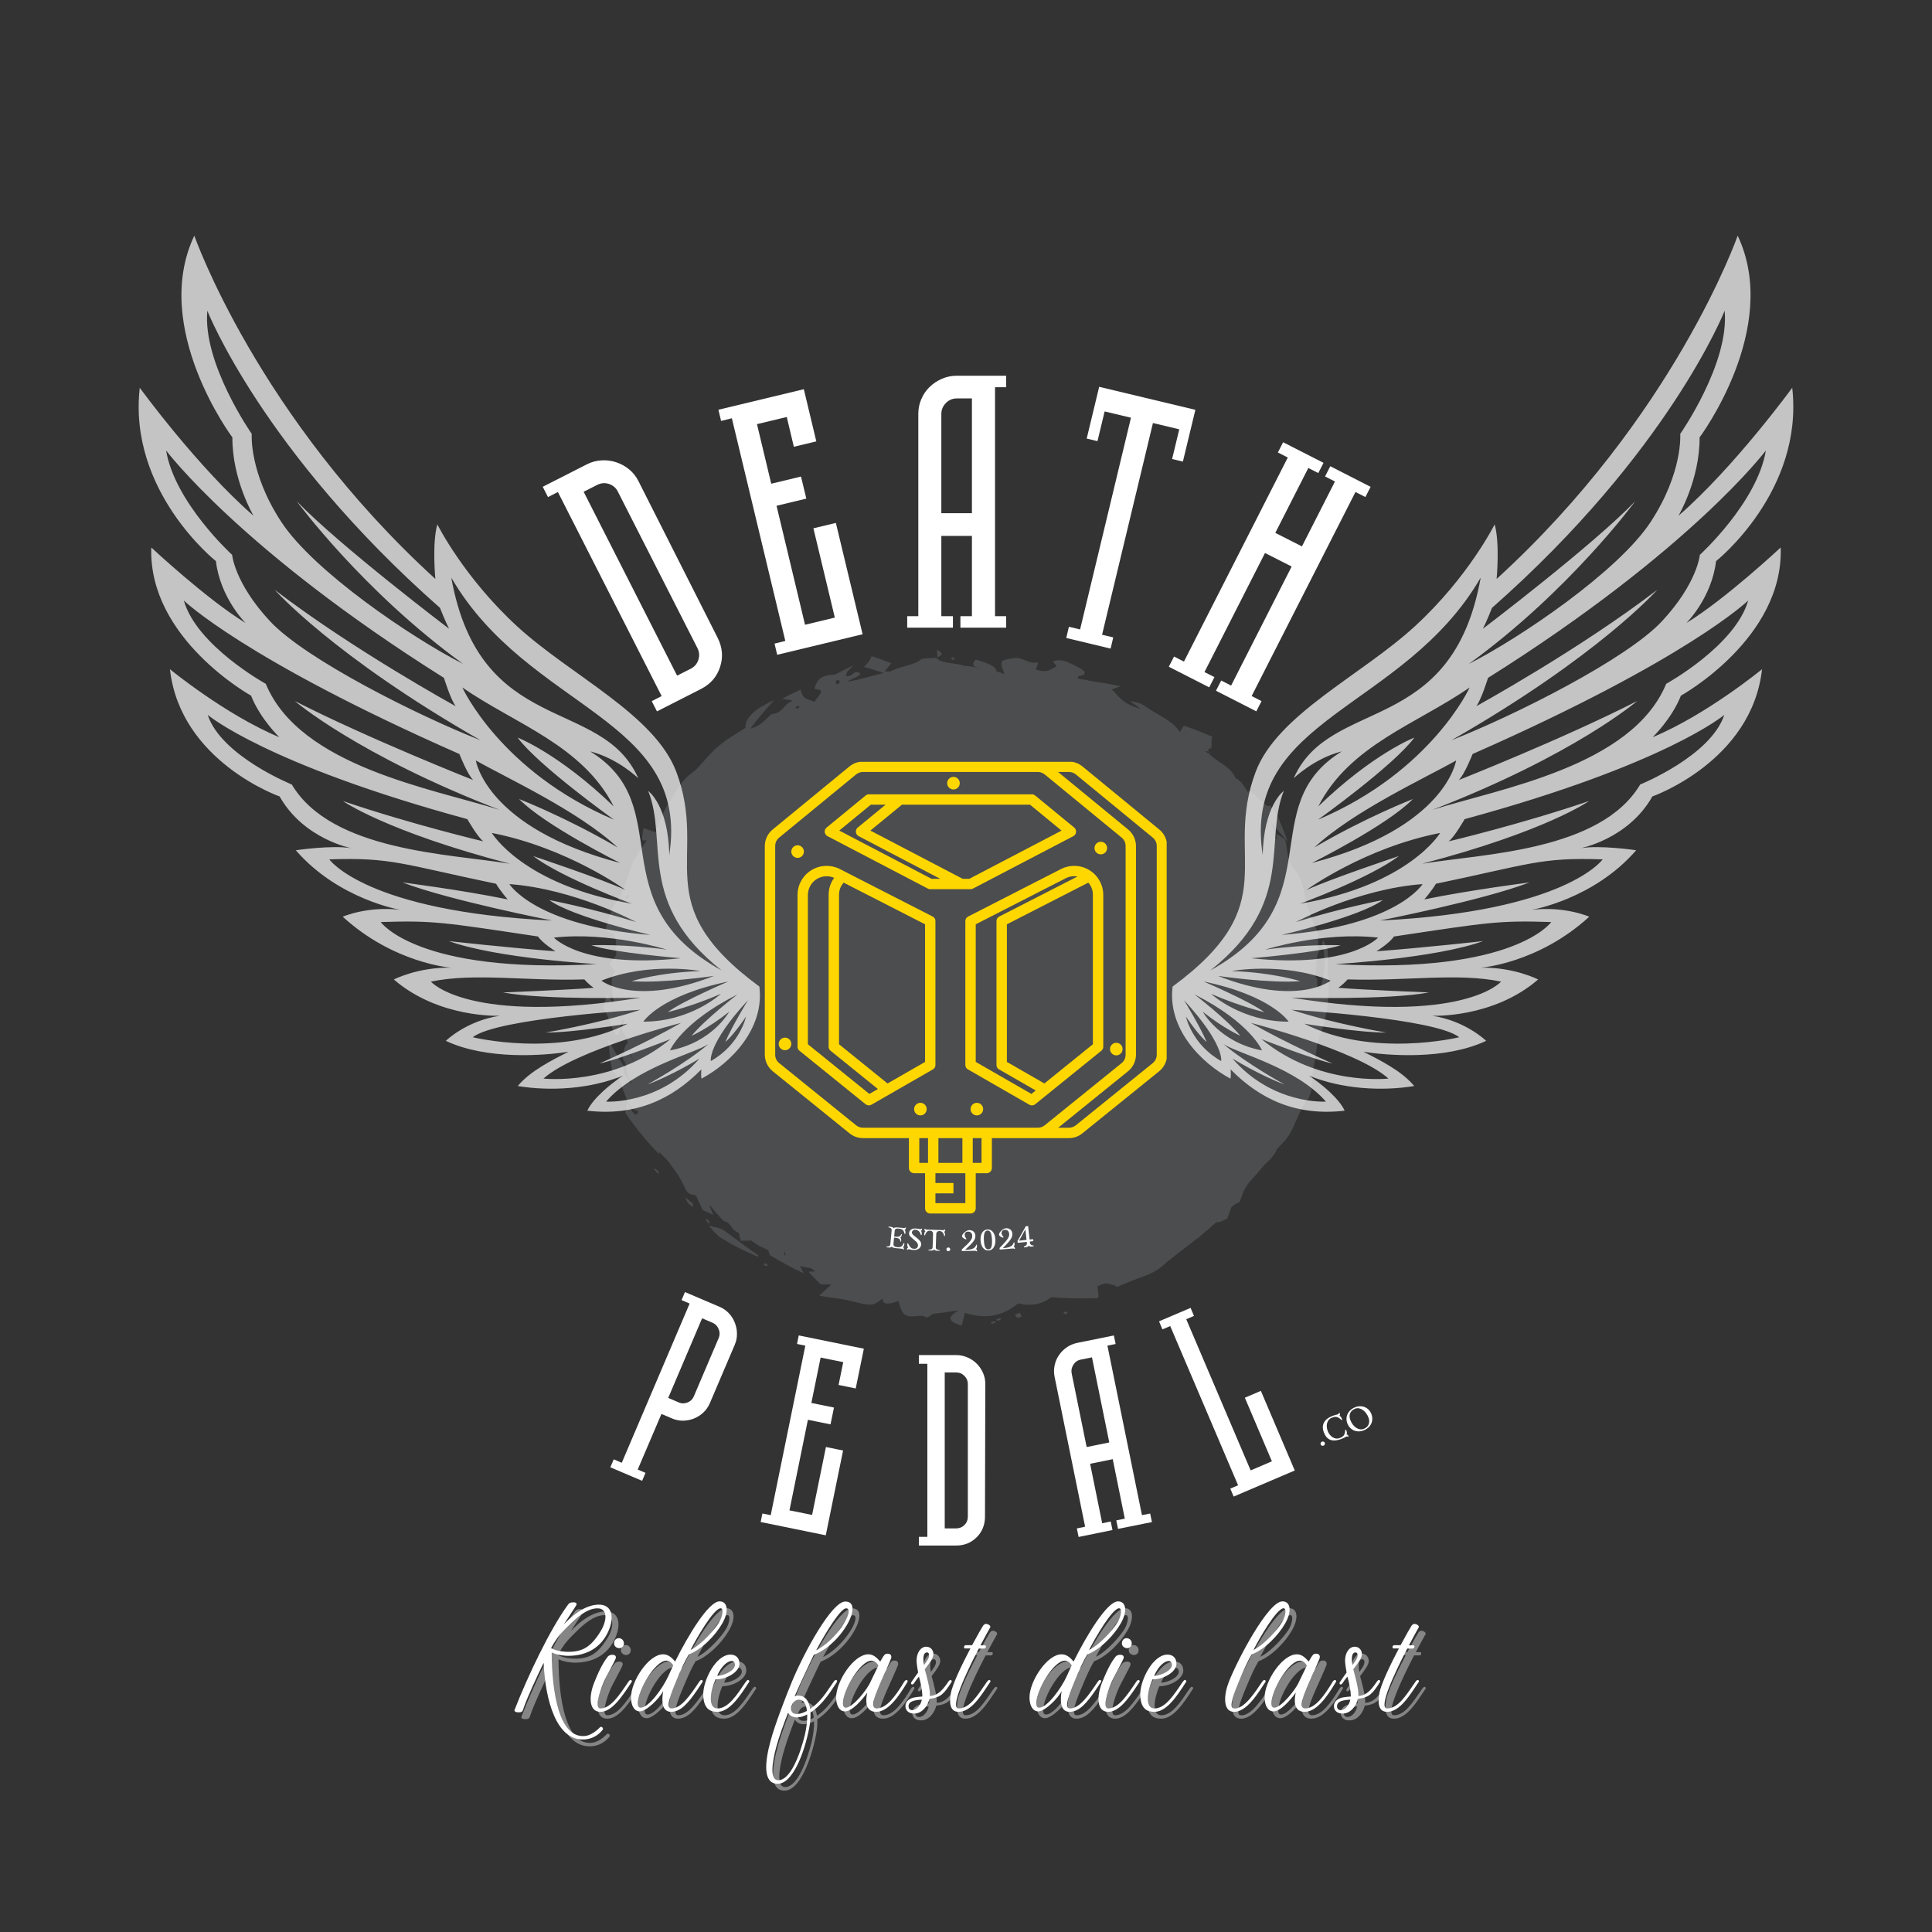 <svg version="1.0" preserveAspectRatio="xMidYMid meet" height="500" viewBox="0 0 375 375" zoomAndPan="magnify" width="500" xmlns:xlink="http://www.w3.org/1999/xlink" xmlns="http://www.w3.org/2000/svg"><rect x="0" y="0" width="375" height="375" fill="#333333" stroke="none"/><defs><filter id="6e6f839f0c" height="100%" width="100%" y="0%" x="0%"><feColorMatrix color-interpolation-filters="sRGB" values="0 0 0 0 1 0 0 0 0 1 0 0 0 0 1 0 0 0 1 0"></feColorMatrix></filter><g></g><mask id="e8d9ba2be6"><g filter="url(#6e6f839f0c)"><rect fill-opacity="0.47" height="450" y="-37.5" fill="#000000" width="450" x="-37.5"></rect></g></mask><clipPath id="dceef60f45"><path clip-rule="nonzero" d="M 1.109 1 L 142 1 L 142 131.332 L 1.109 131.332 Z M 1.109 1"></path></clipPath><clipPath id="8284d61811"><path clip-rule="nonzero" d="M 65 0.082 L 67 0.082 L 67 2 L 65 2 Z M 65 0.082"></path></clipPath><clipPath id="c21b7dd06e"><rect height="132" y="0" width="143" x="0"></rect></clipPath><mask id="70be4e9ced"><g filter="url(#6e6f839f0c)"><rect fill-opacity="0.71" height="450" y="-37.5" fill="#000000" width="450" x="-37.5"></rect></g></mask><clipPath id="a639e68ee7"><path clip-rule="nonzero" d="M 0.281 0.738 L 121.238 0.738 L 121.238 171 L 0.281 171 Z M 0.281 0.738"></path></clipPath><clipPath id="8be34c5ce4"><rect height="171" y="0" width="122" x="0"></rect></clipPath><clipPath id="df2349b9d7"><path clip-rule="nonzero" d="M 148.449 147.871 L 226.449 147.871 L 226.449 235.621 L 148.449 235.621 Z M 148.449 147.871"></path></clipPath><mask id="4f1892468c"><g filter="url(#6e6f839f0c)"><rect fill-opacity="0.71" height="450" y="-37.5" fill="#000000" width="450" x="-37.5"></rect></g></mask><clipPath id="9c3526ee7f"><path clip-rule="nonzero" d="M 0.641 0.738 L 121.602 0.738 L 121.602 171 L 0.641 171 Z M 0.641 0.738"></path></clipPath><clipPath id="b490cce523"><rect height="171" y="0" width="122" x="0"></rect></clipPath></defs><g mask="url(#e8d9ba2be6)"><g transform="matrix(1, 0, 0, 1, 116, 126)"><g clip-path="url(#c21b7dd06e)"><g clip-path="url(#dceef60f45)"><path fill-rule="nonzero" fill-opacity="1" d="M 141.785 63.371 C 141.75 62.969 141.738 62.555 141.734 62.137 C 141.723 61.715 141.719 61.285 141.719 60.855 C 141.719 59.996 141.73 59.121 141.691 58.273 C 141.41 57.652 141.133 57.055 140.848 56.508 C 140.828 56.469 140.77 56.777 140.629 57.242 C 141.012 58.543 141.113 59.715 141.113 60.793 C 141.109 61.328 141.086 61.848 141.023 62.348 C 140.957 62.852 140.871 63.34 140.777 63.82 C 140.641 64.516 140.48 65.195 140.312 65.895 L 139.68 65.895 C 139.68 65.234 139.672 64.602 139.648 64 C 139.527 63.844 139.41 63.699 139.297 63.555 C 139.395 62.504 139.504 61.48 139.59 60.465 C 139.625 60.125 139.656 59.789 139.688 59.449 C 139.785 59.188 139.902 58.852 140.043 58.516 C 139.957 58.359 139.875 58.215 139.797 58.07 C 139.855 57.145 139.895 56.219 139.906 55.277 C 139.605 54.566 139.289 53.895 139.004 53.211 C 138.711 52.531 138.453 51.848 138.195 51.156 C 137.68 49.773 137.297 48.285 136.992 46.562 C 136.918 46.125 136.738 45.465 136.523 44.867 C 136.309 44.277 136.059 43.758 135.891 43.57 C 135.27 42.887 134.852 42.27 134.559 41.695 C 134.262 41.133 134.094 40.598 133.98 40.074 C 133.871 39.547 133.816 39.031 133.75 38.508 C 133.68 37.988 133.59 37.469 133.41 36.926 C 132.734 36.438 132.082 35.992 131.609 35.867 C 131.629 35.898 131.633 35.906 131.609 35.867 C 131.812 36.445 131.836 36.711 131.863 36.977 C 131.672 36.699 131.328 36.258 131.32 36.18 C 131.297 35.902 131.387 35.758 131.434 35.562 C 131.508 35.684 131.582 35.812 131.613 35.867 C 131.188 34.816 130.906 34.176 130.594 33.652 C 130.801 33.816 131.098 34.113 131.504 34.59 C 131.707 34.828 131.91 35.059 132.113 35.285 C 132.316 35.512 132.516 35.742 132.715 35.969 C 133.117 36.422 133.523 36.879 133.938 37.375 C 133.566 36.352 133.227 35.398 132.867 34.52 C 132.504 33.641 132.137 32.801 131.723 31.957 C 131.461 31.414 130.496 30.32 130.469 30.352 C 130.262 30.559 129.945 30.441 129.582 30.168 C 129.215 29.895 128.797 29.453 128.363 29.039 C 127.504 28.195 126.625 27.355 126.215 27.695 C 126.34 27.902 126.465 28.102 126.582 28.305 C 126.371 28.012 126.168 27.688 125.965 27.363 C 125.352 26.406 124.723 25.402 123.832 25.07 C 123.402 24 122.602 23.262 121.703 22.594 C 120.797 21.953 119.797 21.348 118.906 20.52 C 118.652 20.398 118.414 20.285 118.621 20.258 C 118.062 20.012 117.895 19.746 117.93 19.75 C 118.125 19.773 118.363 19.855 118.594 19.922 C 118.57 19.734 118.531 19.559 118.473 19.395 C 119.027 19.426 119.168 19.102 119.184 18.676 C 119.215 18.086 119.012 17.305 119.426 17.055 C 118.457 16.605 117.488 16.234 116.539 15.855 C 116.066 15.676 115.598 15.488 115.133 15.324 C 114.672 15.168 114.215 15.016 113.77 14.859 C 113.477 15.27 113.27 15.703 113.004 16.062 C 112.953 16.031 112.922 16.004 112.91 15.984 C 112.613 15.496 112.23 15.055 111.797 14.664 C 111.359 14.281 110.871 13.93 110.359 13.602 C 109.34 12.93 108.238 12.395 107.281 11.742 C 106.797 11.41 106.434 11.176 106.129 10.992 C 105.82 10.809 105.574 10.676 105.324 10.566 C 105.07 10.461 104.812 10.379 104.492 10.301 C 104.168 10.223 103.777 10.148 103.258 10.074 C 103.418 10.184 103.578 10.293 103.742 10.402 C 103.906 10.516 104.074 10.637 104.246 10.762 C 104.594 11.012 104.973 11.281 105.406 11.598 C 104.469 11.332 103.738 11.023 103.141 10.727 C 102.543 10.426 102.082 10.102 101.695 9.766 C 100.918 9.09 100.438 8.406 99.77 7.816 C 100.27 7.629 100.57 7.516 101.484 7.191 C 98.531 6.547 96.805 6.406 94.992 6.027 C 94.277 5.891 93.754 5.793 93.316 5.742 C 93.152 5.488 93.07 5.289 93.738 5.16 C 94.453 5.027 95.309 4.566 93.312 3.516 C 91.461 2.578 89.887 1.691 88.363 2.418 C 88.613 2.719 88.859 3.023 89.109 3.336 C 88.527 3.551 88.113 3.906 87.578 4.109 C 87.008 4.328 86.297 4.367 85.066 3.945 C 85.258 3.336 85.387 2.922 85.516 2.508 C 84.641 2.801 83.891 2.539 83.156 2.246 C 82.426 1.957 81.703 1.617 80.941 1.715 C 79.957 1.836 78.609 2.086 78.465 2.445 C 78.203 3.102 78.711 3.875 78.945 4.891 C 78.547 4.645 78.094 4.496 77.613 4.395 C 77.551 4.383 77.488 4.371 77.422 4.359 C 77.402 3.965 77.156 3.637 76.75 3.344 C 76.008 2.82 74.73 2.414 73.383 2.027 C 72.871 2.504 72.809 2.863 72.996 3.156 C 73.184 3.449 73.625 3.66 74.156 3.887 C 74.215 3.914 74.27 3.934 74.328 3.961 C 73.992 3.871 73.68 3.746 73.391 3.57 C 72.941 3.293 71.527 3.352 70.777 3.129 C 69.934 2.883 68.863 2.789 67.918 2.621 C 66.973 2.449 66.145 2.238 65.809 1.695 C 65.281 1.73 64.586 1.73 63.988 1.77 C 63.391 1.812 62.895 1.867 62.773 1.977 C 62.117 2.582 61.059 2.895 59.941 3.223 C 59.387 3.383 58.816 3.531 58.281 3.703 C 57.746 3.879 57.242 4.09 56.824 4.332 C 56.738 4.383 56.266 4.324 55.734 4.312 C 56.148 3.781 56.574 3.25 57 2.734 C 55.758 2.254 54.527 1.789 53.172 1.363 C 52.965 1.758 52.836 2.121 52.57 2.484 C 52.305 2.852 51.906 3.219 51.707 3.441 C 52.359 3.629 52.938 3.805 53.539 3.988 C 54.141 4.18 54.77 4.363 55.516 4.633 C 54.812 4.789 54.16 4.973 53.547 5.133 C 52.934 5.293 52.355 5.445 51.793 5.594 C 51.23 5.746 50.68 5.883 50.125 6.008 C 49.57 6.129 49.012 6.23 48.422 6.332 C 48.977 5.91 49.965 5.555 50.535 5.234 C 51.102 4.918 51.254 4.637 50.105 4.406 C 49.77 4.543 49.609 4.773 49.375 4.953 C 49.137 5.137 48.828 5.258 48.184 5.215 C 48.262 4.965 48.297 4.699 48.457 4.41 C 48.582 4.195 48.855 3.965 49.621 3.172 C 49.102 3.402 48.637 3.625 48.219 3.836 C 47.805 4.055 47.438 4.246 47.121 4.414 C 46.488 4.746 46.051 4.957 45.809 4.965 C 44.449 5.012 43.391 5.266 42.777 6.137 C 42.348 6.742 41.887 7.777 42.359 7.789 C 43.449 7.832 43.5 8.168 43.234 8.625 C 42.965 9.082 42.371 9.668 42.137 10.238 C 41.258 9.863 40.48 9.723 40.113 9.375 C 39.664 8.945 39.57 8.328 39.359 7.863 C 37.816 8.594 36.863 9.051 35.812 9.617 C 36.504 9.734 37.066 9.816 37.922 10 C 37.418 10.168 37.051 10.422 36.746 10.688 C 36.441 10.953 36.203 11.242 35.953 11.512 C 35.703 11.777 35.441 12.027 35.09 12.219 C 34.742 12.418 34.305 12.566 33.699 12.629 C 32.539 13.688 31.613 14.98 29.641 15.406 C 30.367 14.465 31.098 13.543 31.863 12.629 C 32.625 11.738 33.418 10.82 34.258 9.918 C 33.352 10.293 32.543 10.719 31.84 11.129 C 31.488 11.344 31.164 11.547 30.871 11.77 C 30.574 11.992 30.305 12.219 30.07 12.441 C 29.594 12.895 29.234 13.355 29 13.828 C 28.77 14.293 28.66 14.793 28.688 15.293 C 26.875 16.391 24.988 17.523 23.281 18.977 C 22.836 19.359 22.387 19.801 21.945 20.258 C 21.508 20.715 21.078 21.219 20.66 21.688 C 20.246 22.16 19.84 22.602 19.457 23.004 C 19.074 23.406 18.707 23.754 18.355 23.996 C 17.812 24.379 17.359 24.762 16.977 25.184 C 16.59 25.602 16.266 26.023 15.977 26.449 C 15.688 26.871 15.422 27.285 15.164 27.707 C 14.906 28.133 14.645 28.555 14.352 28.965 C 14.012 29.438 13.711 29.918 13.434 30.43 C 13.16 30.945 12.91 31.477 12.672 32.02 C 12.434 32.574 12.195 33.117 11.969 33.715 C 11.742 34.305 11.508 34.91 11.262 35.547 C 10.352 35.23 9.707 35.012 8.914 34.75 C 8.793 35.359 8.719 35.84 8.676 36.191 C 8.637 36.543 8.633 36.773 8.676 36.922 C 8.762 37.219 9.031 37.172 9.555 37.07 C 8.953 37.996 8.301 38.906 7.742 39.859 C 7.18 40.805 6.664 41.73 6.355 42.68 C 6.129 43.367 5.914 44.008 5.711 44.617 C 5.504 45.219 5.324 45.809 5.109 46.352 C 4.688 47.445 4.176 48.398 3.43 49.312 C 3.129 49.676 2.809 50.43 2.488 51.336 C 2.18 52.246 1.883 53.316 1.57 54.285 C 1.887 55.043 2.492 54.887 2.953 55.27 C 3.18 55.461 3.375 55.781 3.492 56.406 C 3.551 56.719 3.594 57.105 3.609 57.594 C 3.633 58.082 3.613 58.664 3.609 59.367 C 3.352 59.727 2.863 60.418 2.316 61.234 C 2.762 61.785 3.039 62.129 3.43 62.582 C 2.75 63.305 2.664 64.305 2.742 65.398 C 2.82 66.5 3.105 67.691 3.082 68.898 C 2.594 68.145 2.219 67.551 1.844 66.926 C 1.645 67.609 1.414 68.406 1.109 69.578 C 1.508 70.441 1.965 71.129 2.324 72.152 C 2.633 73.055 2.91 73.719 3.125 74.176 C 3.344 74.637 3.512 74.891 3.652 74.961 C 3.941 75.094 4.129 74.477 4.504 73.258 C 4.539 73.137 4.559 72.941 4.578 72.734 C 4.602 72.527 4.625 72.309 4.668 72.141 C 4.75 71.82 4.895 71.703 5.23 72.227 C 5.086 72.406 4.973 72.586 4.895 72.762 C 4.801 72.98 4.754 73.195 4.746 73.406 C 4.727 73.824 4.852 74.219 5.047 74.566 C 5.234 74.91 5.484 75.211 5.727 75.465 C 5.738 75.637 5.75 75.812 5.773 75.992 C 5.793 76.137 5.82 76.285 5.848 76.434 C 5.082 77.113 4.969 78.332 4.91 79.594 C 5.355 80.078 5.516 80.727 5.637 81.422 C 5.762 82.109 5.836 82.852 6.141 83.441 C 6.23 83.441 6.324 83.441 6.414 83.445 C 6.469 83.754 6.527 84.078 6.598 84.418 C 5.984 83.609 5.504 82.961 5.055 82.281 C 5.055 81.676 5.07 81.078 5.07 80.926 C 4.797 80.504 4.52 80.082 4.258 79.652 C 3.996 79.223 3.742 78.789 3.488 78.355 C 2.992 77.484 2.496 76.613 2.066 75.738 C 2.109 76.531 2.207 77.453 2.328 78.5 C 2.391 79.023 2.461 79.582 2.539 80.164 C 2.625 80.742 2.727 81.344 2.836 81.973 C 3.32 82.012 3.707 82.566 4.066 83.355 C 4.434 84.141 4.789 85.156 5.172 86.148 C 5.359 86.652 5.57 87.129 5.789 87.57 C 6.004 88.012 6.23 88.41 6.469 88.738 C 6.914 89.352 7.395 89.703 7.922 89.582 C 7.891 89.688 7.859 89.793 7.824 89.891 C 7.586 90.574 7.184 90.332 6.781 89.816 C 6.391 89.293 6.012 88.504 5.789 88.152 C 5.656 88.727 5.508 89.43 5.387 90.035 C 5.961 90.887 6.539 91.656 7.094 92.402 C 7.336 92.734 7.582 93.047 7.828 93.355 C 7.828 93.375 7.828 93.395 7.828 93.41 C 7.961 93.562 8.098 93.707 8.23 93.855 C 8.406 94.066 8.578 94.273 8.746 94.48 C 9.828 95.801 10.898 96.941 11.973 98.055 C 11.953 97.879 11.938 97.727 11.922 97.578 C 12.129 97.785 12.336 97.996 12.547 98.211 C 12.785 98.449 13.023 98.688 13.262 98.938 C 13.48 99.164 13.715 99.441 13.961 99.75 C 13.973 99.773 13.988 99.793 14.004 99.816 C 14.176 100.07 14.348 100.316 14.516 100.555 C 14.688 100.789 14.859 101.008 15.027 101.219 C 15.051 101.246 15.07 101.27 15.094 101.297 C 15.625 102.066 16.102 102.852 16.387 103.445 C 16.949 104.59 17.191 105.145 17.504 105.461 C 17.816 105.777 18.203 105.863 19.09 106.023 C 19.297 106.504 19.512 106.984 19.727 107.461 C 19.941 107.938 20.16 108.414 20.379 108.859 C 21.137 109.215 21.801 109.516 22.445 109.797 C 22.258 109.371 22.078 108.969 21.676 108.012 C 21.762 108.051 21.844 108.09 21.926 108.129 C 22.508 108.82 23.07 109.5 23.535 110.008 C 24.102 110.633 24.508 111.055 24.582 111.059 C 25.234 111.086 25.59 111.625 25.992 112.152 C 26.352 112.633 26.75 113.133 27.391 113.277 C 27.484 113.633 27.609 114.258 27.773 114.832 C 28.527 114.777 29.359 114.891 29.77 114.754 C 30.062 114.977 30.367 115.199 30.664 115.395 C 31.078 115.668 31.48 115.902 31.828 116.047 C 32.312 116.25 32.73 116.473 33.117 116.695 C 33.117 116.695 33.117 116.695 33.117 116.699 C 33.223 117.012 33.324 117.32 33.426 117.621 C 33.969 117.949 34.512 118.27 35.059 118.59 C 35.602 118.91 36.152 119.195 36.699 119.492 C 37.246 119.785 37.797 120.086 38.344 120.355 C 38.895 120.625 39.445 120.891 39.996 121.148 C 39.711 120.594 39.48 120.141 39.266 119.703 C 39.281 119.707 39.293 119.711 39.305 119.715 C 40.012 119.965 40.676 119.977 41.383 120.176 C 41.609 120.234 41.934 120.574 42.227 120.793 C 41.781 120.805 41.336 120.824 40.887 120.82 C 41.664 121.66 42.469 122.477 43.289 123.293 C 43.773 123.305 44.258 123.309 45.375 123.305 C 44.488 124.137 43.801 124.762 42.988 125.477 C 44.172 125.703 45.223 125.859 46.191 125.98 C 47.164 126.102 48.055 126.238 48.941 126.473 C 50.074 126.754 50.918 126.953 51.566 127.078 C 52.219 127.203 52.68 127.238 53.062 127.215 C 53.82 127.164 54.254 126.832 55.172 126.16 C 55.219 126.125 55.27 126.094 55.32 126.062 C 55.332 126.551 55.473 126.883 55.926 126.992 C 56.379 127.094 57.148 126.977 58.367 126.535 C 58.703 127.453 58.754 128.16 59.301 128.852 C 59.75 129.414 60.395 129.535 61.082 129.527 C 61.77 129.508 62.504 129.359 63.16 129.418 C 63.305 129.434 63.418 129.594 63.594 129.637 C 64.074 129.758 64.09 129.754 65.051 129.008 C 65.762 128.934 66.457 128.852 67.254 128.754 C 68.047 128.648 68.941 128.504 70.055 128.324 C 69.008 128.961 68.438 129.496 68.492 129.977 C 68.551 130.457 69.234 130.895 70.691 131.285 C 70.879 130.527 71.059 129.797 71.289 128.801 C 73.672 129.617 75.68 129.625 77.363 129.219 C 78.207 129 78.977 128.684 79.684 128.305 C 80.391 127.926 81.047 127.453 81.664 126.973 C 82.266 127.125 82.852 127.227 83.422 127.246 C 83.996 127.266 84.551 127.227 85.09 127.129 C 86.145 126.941 87.137 126.48 88.039 125.816 C 88.117 125.812 88.195 125.809 88.27 125.801 C 88.273 125.797 88.277 125.793 88.277 125.789 C 88.547 125.812 88.816 125.836 89.082 125.859 C 89.414 125.879 89.738 125.898 90.062 125.914 C 90.715 125.949 91.359 125.977 92.004 125.996 C 92.652 126.02 93.293 126.016 93.934 126.016 C 94.578 126.012 95.223 126.016 95.867 125.992 C 96.223 125.98 96.535 126.012 96.891 126 C 96.906 126 97.129 125.789 97.25 125.672 C 97.176 124.996 97.094 124.324 97.008 123.66 C 97.836 123.371 98.406 123.066 98.594 123.086 C 99.254 123.152 99.691 123.383 100.316 123.461 C 100.391 123.473 100.469 123.477 100.551 123.484 C 100.465 123.527 100.379 123.57 100.289 123.617 C 100.645 123.676 100.91 123.797 101.055 123.73 C 101.305 123.613 101.543 123.477 101.777 123.336 C 102.16 123.234 102.609 123.07 103.141 122.836 C 104.156 122.391 105.285 122.016 106.383 121.586 C 106.66 121.477 106.934 121.367 107.199 121.25 C 107.465 121.125 107.73 120.996 107.988 120.855 C 108.496 120.574 108.98 120.262 109.406 119.891 C 109.895 119.48 110.387 119.055 110.887 118.648 C 111.391 118.242 111.895 117.848 112.406 117.453 C 112.918 117.047 113.438 116.648 113.953 116.25 L 114.734 115.66 C 114.992 115.461 115.254 115.254 115.516 115.051 L 116.359 114.387 C 116.359 114.387 116.371 114.383 116.379 114.379 C 116.578 114.297 116.875 114.02 117.168 113.746 C 117.656 113.355 118.141 112.938 118.617 112.531 L 119.379 111.867 L 119.754 111.531 L 120.07 111.23 C 120.496 111.316 121.281 111.008 122.211 110.496 C 122.5 109.766 122.773 109.008 123.02 108.301 C 123.047 108.277 123.074 108.254 123.105 108.227 C 123.609 107.797 124.109 107.469 124.617 107.312 C 124.977 106.426 125.152 105.586 125.691 104.652 C 125.891 104.32 126.129 103.934 126.395 103.543 C 126.457 103.477 126.523 103.406 126.586 103.344 C 127.43 102.445 128.199 101.602 128.922 100.66 C 129.477 99.949 130.098 99.508 130.684 98.863 C 131.105 98.395 131.52 97.844 131.855 97.051 L 131.859 97.051 C 132.07 96.809 132.285 96.582 132.488 96.359 C 132.691 96.133 132.895 95.922 133.09 95.723 C 133.633 95.184 134.102 94.5 134.523 93.762 C 134.938 93.004 135.297 92.18 135.652 91.375 C 136.016 90.578 136.34 89.766 136.711 89.047 C 137.078 88.324 137.492 87.699 137.98 87.207 C 138.117 87.07 138.355 86.184 138.531 85.656 C 138.629 83.777 138.676 82.812 138.879 81.672 C 139.074 80.543 139.375 79.199 139.688 76.559 C 139.699 76.449 139.723 76.293 139.754 76.094 C 139.832 75.914 139.91 75.734 139.98 75.547 C 140.434 74.406 140.848 73.219 141.145 71.953 C 141.297 71.324 141.434 70.672 141.551 70 C 141.672 69.328 141.738 68.641 141.801 67.926 C 141.855 67.215 141.895 66.477 141.895 65.719 C 141.887 64.957 141.852 64.172 141.785 63.359 Z M 6.688 79.371 C 6.691 79.344 6.691 79.32 6.695 79.293 C 6.824 79.523 6.957 79.75 6.883 79.758 C 6.84 79.684 6.793 79.609 6.75 79.539 C 6.73 79.48 6.711 79.426 6.688 79.371 L 6.684 79.438 C 6.664 79.41 6.645 79.379 6.629 79.352 C 6.488 79.117 6.367 78.867 6.289 78.586 C 6.133 78.016 6.055 77.57 6.031 77.223 C 6.211 77.906 6.441 78.625 6.688 79.371 Z M 132.875 65.855 L 134.102 65.855 C 134.102 65.867 134.098 65.879 134.098 65.891 L 132.879 65.891 C 132.879 65.879 132.879 65.867 132.879 65.855 Z M 135.926 65.891 C 135.926 65.879 135.926 65.871 135.926 65.855 L 136.957 65.855 C 136.953 65.867 136.953 65.879 136.949 65.891 Z M 91.188 6.051 C 91.188 6.051 91.172 6.059 91.164 6.059 C 91.043 5.883 90.922 5.703 90.801 5.527 C 90.93 5.699 91.059 5.875 91.188 6.051 Z M 46.801 5.961 L 46.996 6.539 C 46.801 6.633 46.605 6.746 46.426 6.871 L 46.184 6.168 C 46.391 6.102 46.598 6.031 46.801 5.961 Z M 38.68 11.055 C 38.871 11.09 39.062 11.129 39.25 11.164 C 39.125 11.305 39.02 11.422 38.918 11.535 C 38.734 11.492 38.512 11.477 38.395 11.391 C 38.352 11.363 38.578 11.172 38.68 11.055 Z M 5.969 47.648 C 6.016 47.637 5.973 47.996 5.977 48.184 C 5.805 48.332 5.633 48.484 5.469 48.629 C 5.469 48.398 5.469 48.211 5.465 48.02 C 5.637 47.883 5.82 47.691 5.969 47.648 Z M 36.062 116.898 C 36.102 116.867 36.145 116.836 36.188 116.805 C 36.223 116.863 36.262 116.922 36.301 116.977 C 36.316 116.988 36.332 116.996 36.352 117.008 C 36.367 117.25 36.426 117.48 36.523 117.695 C 36.41 117.648 36.305 117.602 36.211 117.559 C 36.219 117.473 36.246 117.23 36.301 116.977 C 36.223 116.949 36.141 116.926 36.062 116.898 Z M 36.062 116.898" fill="#686a6c"></path></g><path fill-rule="nonzero" fill-opacity="1" d="M 27.875 115.297 C 27.602 115.098 27.332 114.898 27.062 114.699 C 26.793 114.492 26.523 114.285 26.254 114.082 C 25.715 113.676 25.18 113.281 24.637 112.902 C 23.703 112.215 22.586 112.23 21.543 111.895 C 22.301 112.691 23.082 113.727 23.855 114.219 C 25.055 114.961 26.254 115.66 27.457 116.25 C 28.059 116.551 28.66 116.844 29.262 117.129 C 29.867 117.395 30.469 117.66 31.074 117.926 C 31.105 117.828 31.137 117.73 31.168 117.629 C 30.609 117.266 30.059 116.895 29.512 116.508 C 28.965 116.105 28.418 115.703 27.875 115.301 Z M 27.875 115.297" fill="#686a6c"></path><path fill-rule="nonzero" fill-opacity="1" d="M 16.961 106.352 C 17.152 106.762 17.285 107.156 17.582 107.539 C 17.789 107.812 18.207 108.059 18.531 108.312 C 18.516 108.02 18.5 107.727 18.492 107.598 C 17.598 106.891 17.277 106.633 16.961 106.355 Z M 16.961 106.352" fill="#686a6c"></path><path fill-rule="nonzero" fill-opacity="1" d="M 21.402 110.746 C 21.371 110.703 21.121 110.621 20.953 110.551 C 21.047 110.785 21.145 111.02 21.242 111.254 C 21.453 111.344 21.668 111.438 21.879 111.52 C 21.723 111.27 21.59 111.008 21.402 110.746 Z M 21.402 110.746" fill="#686a6c"></path><path fill-rule="nonzero" fill-opacity="1" d="M 10.949 100.938 C 11.219 101.25 11.508 101.613 11.766 101.836 C 11.844 101.902 11.844 101.578 11.879 101.434 L 11.145 100.805 L 10.945 100.938 Z M 10.949 100.938" fill="#686a6c"></path><path fill-rule="nonzero" fill-opacity="1" d="M 32.191 119.336 C 32.148 119.359 32.367 119.578 32.469 119.707 C 32.672 119.691 32.871 119.676 33.066 119.66 C 32.945 119.504 32.848 119.375 32.746 119.246 C 32.555 119.27 32.32 119.266 32.191 119.332 Z M 32.191 119.336" fill="#686a6c"></path><path fill-rule="nonzero" fill-opacity="1" d="M 118.906 20.512 C 118.914 20.516 118.926 20.52 118.938 20.523 L 118.617 19.922 L 118.59 19.914 C 118.602 20.027 118.625 20.129 118.621 20.254 C 118.711 20.344 118.812 20.422 118.906 20.512 Z M 118.906 20.512" fill="#686a6c"></path><g clip-path="url(#8284d61811)"><path fill-rule="nonzero" fill-opacity="1" d="M 65.871 0.094 C 65.906 0.703 65.938 1.191 65.961 1.602 C 67.094 0.91 67.117 0.91 65.871 0.094 Z M 65.871 0.094" fill="#686a6c"></path></g><path fill-rule="nonzero" fill-opacity="1" d="M 81.02 129.207 C 81.09 129.438 81.332 129.637 81.508 129.844 C 81.777 129.738 82.273 129.602 82.273 129.527 C 82.27 129.289 82.082 129.078 81.941 128.805 C 81.5 128.996 81.004 129.148 81.023 129.207 Z M 81.02 129.207" fill="#686a6c"></path><path fill-rule="nonzero" fill-opacity="1" d="M 69.355 1.91 C 69.285 1.785 69.098 1.676 68.957 1.559 C 68.816 1.621 68.68 1.684 68.516 1.758 C 68.664 1.867 68.812 1.98 68.969 2.094 C 69.105 2.031 69.379 1.953 69.355 1.91 Z M 69.355 1.91" fill="#686a6c"></path><path fill-rule="nonzero" fill-opacity="1" d="M 90.742 128.566 C 90.617 128.664 90.492 128.758 90.34 128.875 C 90.516 128.941 90.699 129.012 90.887 129.082 C 91.012 128.984 91.273 128.836 91.238 128.801 C 91.137 128.699 90.918 128.641 90.746 128.566 Z M 90.742 128.566" fill="#686a6c"></path><path fill-rule="nonzero" fill-opacity="1" d="M 76.32 130.66 C 76.246 130.691 76.469 130.863 76.559 130.969 C 76.805 130.867 77.047 130.773 77.293 130.664 L 77.273 130.426 C 76.945 130.508 76.582 130.555 76.32 130.66 Z M 76.32 130.66" fill="#686a6c"></path><path fill-rule="nonzero" fill-opacity="1" d="M 77.965 129.863 C 77.727 129.973 77.488 130.082 77.25 130.188 L 77.84 130.371 C 78.023 130.246 78.234 130.125 78.371 129.992 C 78.395 129.969 78.117 129.91 77.965 129.863 Z M 77.965 129.863" fill="#686a6c"></path></g></g></g><g mask="url(#70be4e9ced)"><g transform="matrix(1, 0, 0, 1, 227, 45)"><g clip-path="url(#8be34c5ce4)"><g clip-path="url(#a639e68ee7)"><path fill-rule="evenodd" fill-opacity="1" d="M 7.934 143.352 C 24.539 130.219 18.242 118.367 22.18 108.52 C 22.18 108.52 18.258 111.297 18.094 120.992 C 13.934 94.23 45.414 92.914 60.402 67.117 C 54.828 98.184 31.156 90.055 24.105 106.062 C 24.105 106.062 28.062 102.199 33.453 100.84 C 16.133 111.504 32.02 130.09 7.934 143.352 Z M 58.113 83.859 C 67.934 78.891 87.113 65.918 93.41 56.281 C 99.703 46.648 99.133 39.215 99.133 39.215 C 99.133 39.215 108.707 25.523 107.754 15.316 C 107.754 15.316 96.984 42.699 62.598 72.984 C 62.598 72.984 61.547 75.656 60.832 77.039 C 60.832 77.039 81.988 61.004 90.402 52.285 C 90.402 52.285 77.664 69.684 58.113 83.859 Z M 28.875 111.523 C 34.957 99.617 48.008 95.531 58.258 88.441 C 58.258 88.441 50.863 104.75 28.828 114.102 C 28.828 114.102 43.566 103.559 47.523 98.168 C 47.523 98.168 39.559 101.223 28.875 111.523 Z M 28.113 119.492 C 35.816 112.34 49.777 105.945 55.633 102.605 C 55.633 102.605 53.676 115.723 27.637 122.496 C 27.637 122.496 42.277 115.199 47.238 110.094 C 47.238 110.094 38.18 113.598 28.113 119.492 Z M 26.586 127.742 C 26.586 127.742 37.84 119.539 52.531 116.676 C 52.531 116.676 46.523 126.789 25.344 130.414 C 25.344 130.414 38.844 125.453 44.52 121.16 C 44.52 121.16 31.496 125.5 26.586 127.742 Z M 54.738 98.676 C 67.031 93.844 88.738 82.945 95.602 75.562 C 102.469 68.18 102.941 62.695 102.941 62.695 C 102.941 62.695 114.07 52.555 115.754 42.441 C 115.754 42.441 101.23 61.816 61.828 86.574 C 61.828 86.574 60.508 90.852 59.543 92.074 C 59.543 92.074 79.551 81.082 94.664 69.488 C 94.664 69.488 83.297 82.348 54.738 98.676 Z M 51.016 112.195 C 64.09 108.066 89.785 103.77 96.406 87.73 C 96.406 87.73 109.82 80.348 112.32 71.555 C 112.32 71.555 100.668 82.926 58.828 101.355 C 58.828 101.355 57.262 105.348 56.156 106.402 C 56.156 106.402 76.508 98.355 90.77 91.07 C 90.77 91.07 78.566 101.566 51.016 112.195 Z M 49.023 122.652 C 60.809 120.715 83.656 120.227 91.359 107.27 C 91.359 107.27 105.051 101.75 107.684 93.754 C 107.684 93.754 96.406 103.359 57.289 113.992 C 57.289 113.992 55.262 117.539 54.176 118.309 C 54.176 118.309 68.242 114.977 81.438 110.477 C 81.438 110.477 73.125 116.359 49.023 122.652 Z M 24.527 133.969 C 24.527 133.969 36.449 127.539 49.125 126.602 C 49.125 126.602 44.109 134.711 21.746 136.473 C 21.746 136.473 36.867 132.992 41.398 129.699 C 41.398 129.699 33.469 131.195 24.527 133.969 Z M 18.582 139.32 C 18.582 139.32 29.652 135.781 40.488 136.988 C 40.488 136.988 34.98 143.039 15.84 140.992 C 15.84 140.992 29.312 139.879 33.215 138.465 C 33.215 138.465 26.957 138.199 18.582 139.32 Z M 12.059 143.477 C 12.059 143.477 21.941 141.629 31.262 145.344 C 31.262 145.344 24.898 150.465 9.414 144.426 C 9.414 144.426 19.461 145.91 25.375 145.441 C 25.375 145.441 20.203 143.773 12.059 143.477 Z M 8.078 147.91 C 8.078 147.91 13.914 153.32 23.125 153.305 C 23.125 153.305 19.922 148.262 6.594 145.5 C 6.594 145.5 15.395 149.258 18.406 151.457 C 18.406 151.457 13.895 150.426 8.078 147.91 Z M 6.457 151.383 C 6.457 151.383 9.742 157.363 17.953 158.883 C 17.953 158.883 15.797 153.539 4.836 148.008 C 4.836 148.008 11.125 152.828 13.746 156.039 C 13.746 156.039 10.691 154.727 6.457 151.383 Z M 3.188 152.328 C 3.188 152.328 4.352 157.777 10.027 160.945 C 10.027 160.945 10.707 157.695 2.816 149.133 C 2.816 149.133 6.027 154.391 7.207 157.25 C 7.207 157.25 5.805 156.164 3.188 152.328 Z M 51.707 126.539 C 69.922 122.746 71.984 121.383 84.078 121.805 C 84.078 121.805 76.977 131.941 40.824 133.676 C 40.824 133.676 60.742 129.773 69.891 126.277 C 69.891 126.277 58.52 127.723 49.461 129.574 C 49.461 129.574 50.953 127.848 51.707 126.539 Z M 43.566 136.773 C 61.969 134.016 63.816 133.645 74.094 133.969 C 74.094 133.969 67.043 144.094 32.164 142.133 C 32.164 142.133 51.633 141.023 60.867 137.668 C 60.867 137.668 49.586 138.93 40.176 139.648 C 40.176 139.648 42.742 138.039 43.566 136.773 Z M 34.574 145.102 C 45.973 145.461 55.918 143.77 64.359 145.531 C 64.359 145.531 57.066 154.066 23.602 148.633 C 23.602 148.633 42.301 149.156 50.363 147.633 C 50.363 147.633 37.098 147.113 32.762 146.727 C 33.375 146.324 34.117 145.633 34.574 145.102 Z M 23.688 150.996 C 23.688 150.996 51.469 152.602 56.238 156.324 C 56.238 156.324 39.441 160.445 26.141 153.699 C 26.141 153.699 36.707 155.441 42.074 155.418 C 42.074 155.418 32.016 153.75 23.688 150.996 Z M 15.797 153.539 C 15.797 153.539 36.355 158.844 42.5 164.348 C 42.5 164.348 28.965 165.891 17.844 156.684 C 17.844 156.684 27.543 160.539 31.648 161.43 C 31.648 161.43 22.609 157.465 15.797 153.539 Z M 10.477 157.664 C 13.336 159.5 24.648 162.246 30.355 168.82 C 30.355 168.82 20.066 169.504 12.227 160.469 C 12.227 160.469 17.711 163.812 22.332 165.496 C 22.332 165.496 15.156 161.598 10.477 157.664 Z M 61.461 157.027 C 61.461 157.027 57.527 153.156 50.992 152.156 C 50.992 152.156 62.773 152.703 71.551 145.117 C 71.551 145.117 66.852 142.688 60.414 142.828 C 60.414 142.828 71.504 142.043 81.473 132.934 C 81.473 132.934 76.703 130.832 70.312 131.598 C 70.312 131.598 82.332 129.57 90.582 120.031 C 90.582 120.031 83.43 118.98 79.754 119.648 C 79.754 119.648 89.043 117.891 93.719 109.594 C 93.719 109.594 113.008 102.828 115.012 84.891 C 115.012 84.891 104.227 93.75 93.777 98.09 C 93.777 98.09 97.461 94.574 99.266 90.027 C 99.266 90.027 119.25 78.961 118.629 61.266 C 118.629 61.266 107.898 71.305 100.312 75.934 C 100.312 75.934 105.227 71.117 106.086 63.914 C 106.086 63.914 123.16 50.391 120.871 30.262 C 120.871 30.262 109.66 45.668 98.785 55.113 C 98.785 55.113 102.938 48.102 102.891 39.898 C 102.891 39.898 118.773 18.672 110.281 0.738 C 110.281 0.738 98.023 35.891 63.492 67.371 C 63.492 67.371 64.16 60.457 63.109 56.781 C 63.109 56.781 58.004 67.039 47.609 76.578 C 37.211 86.117 20.91 93.68 16.711 104.844 C 10.375 121.695 22.656 130.254 0.602 146.492 C -0.426 154.602 6.066 161.293 11.84 164.367 C 11.914 163.816 11.922 163.219 11.871 162.578 C 17.668 168.457 24.672 171.66 33.996 170.586 C 32.914 168.199 29.438 165.34 27.027 163.758 C 33.332 166.367 41.113 166.852 47.496 165.797 C 45.141 162.926 40.922 160.801 37.637 159.141 C 42.273 159.883 53.477 160.793 61.461 157.027 Z M 61.461 157.027" fill="#ffffff"></path></g></g></g></g><g fill-opacity="1" fill="#ffffff"><g transform="translate(126.894, 138.39)"><g><path d="M -13.016 -48.25 C -12.098 -48.719 -11.145 -48.977 -10.156 -49.031 C -9.176 -49.094 -8.227 -48.973 -7.312 -48.672 C -6.406 -48.379 -5.57 -47.926 -4.812 -47.312 C -4.062 -46.707 -3.453 -45.945 -2.984 -45.031 L 12.391 -14.609 C 13.336 -12.742 13.5 -10.852 12.875 -8.938 C 12.258 -7.031 11.02 -5.602 9.156 -4.656 L 0.625 -0.312 L -0.391 -2.297 L 1.531 -3.281 L -18.609 -42.891 L -20.531 -41.906 L -21.547 -43.906 Z M -6.984 -43 C -7.348 -43.707 -7.914 -44.191 -8.688 -44.453 C -9.469 -44.711 -10.234 -44.648 -10.984 -44.266 L -13.609 -42.938 L 4.531 -7.25 L 7.156 -8.578 C 7.906 -8.961 8.406 -9.539 8.656 -10.312 C 8.914 -11.094 8.852 -11.859 8.469 -12.609 Z M -6.984 -43"></path></g></g></g><g fill-opacity="1" fill="#ffffff"><g transform="translate(150.164, 127.249)"><g><path d="M 0.688 -0.156 L 0.172 -2.328 L 2.266 -2.844 L -8.109 -46.062 L -10.203 -45.547 L -10.719 -47.719 L 5.859 -51.703 L 8.281 -41.578 L 3.922 -40.531 L 2.547 -46.312 L -3.234 -44.922 L -0.469 -33.359 L 5.312 -34.75 L 6.344 -30.469 L 0.562 -29.078 L 6.094 -5.984 L 11.875 -7.375 L 7.719 -24.703 L 12.078 -25.75 L 17.266 -4.141 Z M 0.688 -0.156"></path></g></g></g><g fill-opacity="1" fill="#ffffff"><g transform="translate(175.385, 121.833)"><g><path d="M 17.75 -46.672 L 17.75 -2.234 L 19.906 -2.234 L 19.906 0 L 11.031 0 L 11.031 -2.234 L 13.266 -2.234 L 13.266 -17.812 L 7.328 -17.812 L 7.328 -2.234 L 9.578 -2.234 L 9.578 0 L 0.703 0 L 0.703 -2.234 L 2.859 -2.234 L 2.859 -41.5 C 2.859 -42.52 3.055 -43.484 3.453 -44.391 C 3.848 -45.305 4.383 -46.086 5.062 -46.734 C 5.738 -47.391 6.531 -47.914 7.438 -48.312 C 8.344 -48.707 9.312 -48.906 10.344 -48.906 L 19.906 -48.906 L 19.906 -46.672 Z M 13.266 -22.219 L 13.266 -44.5 L 10.344 -44.5 C 9.5 -44.5 8.785 -44.195 8.203 -43.594 C 7.617 -42.988 7.328 -42.289 7.328 -41.5 L 7.328 -22.219 Z M 13.266 -22.219"></path></g></g></g><g fill-opacity="1" fill="#ffffff"><g transform="translate(201.239, 122.454)"><g><path d="M 30.781 -42.906 L 28.359 -32.859 L 26.266 -33.359 L 27.656 -39.125 L 22.547 -40.344 L 12.672 0.75 L 14.844 1.266 L 14.328 3.438 L 5.719 1.375 L 6.234 -0.797 L 8.406 -0.281 L 18.281 -41.375 L 13.172 -42.594 L 11.781 -36.828 L 9.688 -37.328 L 12.109 -47.375 Z M 30.781 -42.906"></path></g></g></g><g fill-opacity="1" fill="#ffffff"><g transform="translate(226.239, 129.103)"><g><path d="M 38.781 -32.625 L 36.859 -33.609 L 16.703 6 L 18.625 6.984 L 17.609 8.969 L 9.781 4.969 L 10.797 2.984 L 12.719 3.969 L 24.469 -19.141 L 19.297 -21.766 L 7.547 1.344 L 9.484 2.328 L 8.469 4.312 L 0.625 0.312 L 1.641 -1.672 L 3.562 -0.688 L 23.719 -40.297 L 21.797 -41.281 L 22.812 -43.266 L 30.656 -39.266 L 29.641 -37.281 L 27.703 -38.266 L 21.297 -25.672 L 26.469 -23.047 L 32.875 -35.641 L 30.953 -36.625 L 31.969 -38.609 L 39.797 -34.609 Z M 38.781 -32.625"></path></g></g></g><g clip-path="url(#df2349b9d7)"><path fill-rule="nonzero" fill-opacity="1" d="M 194.203 147.828 L 167.523 147.828 C 166.523 147.828 165.641 148.145 164.867 148.777 L 149.977 161.004 C 149.492 161.398 149.117 161.883 148.848 162.449 C 148.582 163.012 148.449 163.609 148.449 164.234 L 148.449 204.684 C 148.449 205.316 148.582 205.918 148.855 206.488 C 149.129 207.059 149.512 207.539 150 207.938 L 164.895 219.977 C 165.66 220.594 166.535 220.906 167.523 220.906 L 176.418 220.906 L 176.418 226.715 C 176.418 226.848 176.441 226.977 176.496 227.098 C 176.547 227.223 176.617 227.332 176.711 227.426 C 176.809 227.52 176.918 227.594 177.039 227.645 C 177.164 227.695 177.293 227.719 177.426 227.719 L 179.555 227.719 L 179.555 234.535 C 179.555 234.668 179.578 234.797 179.629 234.922 C 179.68 235.043 179.754 235.152 179.848 235.246 C 179.941 235.344 180.051 235.414 180.176 235.465 C 180.297 235.516 180.426 235.543 180.559 235.543 L 188.383 235.543 C 188.516 235.543 188.645 235.516 188.77 235.465 C 188.891 235.414 189 235.344 189.094 235.246 C 189.188 235.152 189.262 235.043 189.312 234.922 C 189.363 234.797 189.391 234.668 189.391 234.535 L 189.391 227.719 L 191.52 227.719 C 191.652 227.719 191.781 227.695 191.902 227.645 C 192.027 227.594 192.137 227.52 192.23 227.426 C 192.324 227.332 192.398 227.223 192.449 227.098 C 192.5 226.977 192.523 226.848 192.523 226.715 L 192.523 220.906 L 207.465 220.906 C 208.449 220.906 209.324 220.594 210.09 219.977 L 224.984 207.938 C 225.477 207.539 225.859 207.059 226.129 206.488 C 226.402 205.918 226.539 205.316 226.535 204.684 L 226.535 164.234 C 226.539 163.609 226.402 163.012 226.137 162.445 C 225.867 161.879 225.492 161.398 225.008 161.004 L 210.117 148.777 C 209.344 148.145 208.461 147.828 207.465 147.824 L 194.203 147.824 Z M 187.375 227.719 L 187.375 233.527 L 181.566 233.527 L 181.566 231.633 L 185.066 231.633 L 185.066 229.617 L 181.566 229.617 L 181.566 227.723 Z M 190.512 220.906 L 190.512 225.707 L 188.812 225.707 L 188.812 220.906 Z M 186.801 220.906 L 186.801 225.707 L 182.145 225.707 L 182.145 220.906 Z M 180.129 220.906 L 180.129 225.707 L 178.434 225.707 L 178.434 220.906 Z M 191.52 218.891 L 167.523 218.891 C 167.012 218.891 166.559 218.73 166.16 218.41 L 151.27 206.371 C 150.73 205.938 150.461 205.375 150.465 204.684 L 150.465 164.234 C 150.461 163.551 150.727 162.992 151.254 162.559 L 166.148 150.332 C 166.547 150.004 167.004 149.84 167.523 149.84 L 201.422 149.84 C 201.938 149.84 202.398 150.004 202.797 150.332 L 217.688 162.559 C 218.219 162.992 218.48 163.551 218.48 164.234 L 218.48 204.684 C 218.48 205.375 218.215 205.938 217.676 206.371 L 202.785 218.41 C 202.387 218.73 201.93 218.891 201.422 218.891 Z M 207.465 149.84 C 207.98 149.84 208.438 150.008 208.84 150.332 L 223.73 162.562 C 224.258 162.992 224.523 163.551 224.523 164.234 L 224.523 204.684 C 224.523 205.375 224.254 205.938 223.719 206.371 L 208.828 218.41 C 208.43 218.73 207.973 218.891 207.465 218.895 L 205.391 218.895 L 218.941 207.938 C 219.434 207.539 219.816 207.059 220.09 206.488 C 220.359 205.918 220.496 205.316 220.496 204.684 L 220.496 164.238 C 220.496 163.609 220.363 163.016 220.094 162.449 C 219.828 161.883 219.449 161.402 218.965 161.004 L 205.371 149.84 Z M 207.465 149.84" fill="#ffd700"></path></g><path fill-rule="nonzero" fill-opacity="1" d="M 181.062 207.574 C 181.398 207.379 181.566 207.09 181.566 206.703 L 181.566 178.793 C 181.566 178.383 181.387 178.082 181.02 177.895 L 163.016 168.684 C 162.801 168.574 162.582 168.477 162.355 168.395 C 162.129 168.316 161.898 168.25 161.66 168.195 C 161.426 168.145 161.191 168.109 160.949 168.086 C 160.711 168.066 160.469 168.059 160.23 168.066 C 159.988 168.078 159.75 168.102 159.512 168.141 C 159.277 168.18 159.043 168.234 158.812 168.305 C 158.582 168.375 158.355 168.457 158.137 168.559 C 157.918 168.656 157.703 168.766 157.5 168.895 C 157.293 169.02 157.098 169.156 156.91 169.309 C 156.723 169.457 156.543 169.621 156.379 169.793 C 156.211 169.965 156.055 170.148 155.914 170.344 C 155.77 170.535 155.637 170.738 155.52 170.949 C 155.402 171.156 155.301 171.375 155.207 171.598 C 155.117 171.82 155.043 172.047 154.984 172.281 C 154.922 172.516 154.875 172.75 154.844 172.988 C 154.816 173.227 154.801 173.469 154.801 173.707 L 154.801 203.168 C 154.801 203.488 154.926 203.75 155.172 203.949 L 168.012 214.332 C 168.176 214.461 168.359 214.535 168.566 214.551 C 168.773 214.57 168.969 214.523 169.148 214.422 Z M 179.555 179.406 L 179.555 206.117 L 172.273 210.301 L 162.855 202.688 L 162.855 173.707 C 162.852 172.801 163.148 172.004 163.75 171.32 Z M 156.812 202.688 L 156.812 173.707 C 156.812 173.406 156.852 173.109 156.926 172.816 C 157 172.523 157.109 172.242 157.254 171.977 C 157.398 171.711 157.57 171.469 157.777 171.246 C 157.98 171.023 158.211 170.828 158.465 170.664 C 158.719 170.5 158.988 170.371 159.273 170.273 C 159.559 170.176 159.852 170.113 160.152 170.09 C 160.453 170.066 160.754 170.078 161.051 170.129 C 161.352 170.18 161.637 170.266 161.914 170.391 C 161.195 171.379 160.836 172.484 160.84 173.707 L 160.84 203.168 C 160.84 203.488 160.965 203.75 161.215 203.953 L 170.402 211.379 L 168.742 212.332 Z M 156.812 202.688" fill="#ffd700"></path><path fill-rule="nonzero" fill-opacity="1" d="M 180.562 172.594 L 188.383 172.594 C 188.547 172.594 188.703 172.555 188.848 172.477 L 208.328 162.297 C 208.648 162.129 208.824 161.867 208.863 161.508 C 208.867 161.473 208.867 161.438 208.867 161.406 C 208.867 161.086 208.746 160.828 208.5 160.625 L 200.922 154.406 C 200.738 154.254 200.523 154.176 200.285 154.176 L 168.66 154.176 C 168.418 154.176 168.207 154.254 168.02 154.406 L 160.445 160.625 C 160.312 160.734 160.219 160.863 160.152 161.02 C 160.09 161.176 160.066 161.34 160.082 161.508 C 160.098 161.676 160.156 161.828 160.25 161.969 C 160.344 162.109 160.469 162.219 160.617 162.297 L 180.094 172.477 C 180.238 172.555 180.395 172.594 180.562 172.594 Z M 180.809 170.578 L 162.898 161.215 L 169.02 156.191 L 171.887 156.191 L 166.488 160.625 C 166.355 160.73 166.258 160.863 166.195 161.02 C 166.129 161.176 166.105 161.34 166.125 161.508 C 166.141 161.676 166.195 161.828 166.293 161.969 C 166.387 162.109 166.508 162.219 166.66 162.297 L 182.5 170.578 Z M 187.352 170.578 L 186.852 170.578 L 168.941 161.215 L 175.062 156.191 L 199.926 156.191 L 206.047 161.219 L 188.137 170.578 Z M 187.352 170.578" fill="#ffd700"></path><path fill-rule="nonzero" fill-opacity="1" d="M 187.926 177.895 C 187.559 178.082 187.375 178.383 187.375 178.793 L 187.375 206.699 C 187.375 207.09 187.543 207.379 187.883 207.574 L 199.797 214.422 C 199.977 214.523 200.172 214.57 200.379 214.551 C 200.586 214.535 200.77 214.461 200.93 214.332 L 213.77 203.949 C 214.02 203.75 214.145 203.488 214.145 203.168 L 214.145 173.707 C 214.145 173.469 214.129 173.227 214.098 172.988 C 214.066 172.75 214.023 172.516 213.961 172.281 C 213.898 172.047 213.824 171.82 213.734 171.598 C 213.645 171.375 213.539 171.156 213.422 170.949 C 213.305 170.738 213.176 170.535 213.031 170.344 C 212.887 170.148 212.734 169.965 212.566 169.793 C 212.398 169.621 212.223 169.457 212.035 169.309 C 211.848 169.156 211.648 169.02 211.445 168.895 C 211.238 168.766 211.027 168.656 210.809 168.559 C 210.586 168.457 210.363 168.375 210.133 168.305 C 209.902 168.234 209.668 168.18 209.43 168.141 C 209.195 168.102 208.953 168.078 208.715 168.066 C 208.473 168.059 208.234 168.066 207.992 168.086 C 207.754 168.109 207.516 168.145 207.281 168.195 C 207.047 168.25 206.816 168.316 206.59 168.395 C 206.363 168.477 206.145 168.574 205.93 168.684 Z M 212.129 173.707 L 212.129 202.688 L 202.711 210.301 L 195.434 206.117 L 195.434 179.406 L 211.238 171.32 C 211.836 172.004 212.133 172.801 212.129 173.707 Z M 209.137 170.133 L 193.965 177.895 C 193.602 178.082 193.418 178.383 193.418 178.793 L 193.418 206.699 C 193.418 207.09 193.586 207.379 193.922 207.574 L 201.031 211.66 L 200.199 212.332 L 189.391 206.117 L 189.391 179.406 L 206.844 170.477 C 207.57 170.102 208.336 169.988 209.137 170.133 Z M 209.137 170.133" fill="#ffd700"></path><path fill-rule="nonzero" fill-opacity="1" d="M 179.871 215.277 C 179.871 215.117 179.84 214.961 179.777 214.809 C 179.715 214.66 179.625 214.527 179.512 214.414 C 179.398 214.297 179.266 214.211 179.117 214.148 C 178.965 214.086 178.809 214.055 178.648 214.055 C 178.484 214.055 178.328 214.086 178.18 214.148 C 178.031 214.211 177.898 214.297 177.785 214.414 C 177.668 214.527 177.582 214.66 177.52 214.809 C 177.457 214.961 177.426 215.117 177.426 215.277 C 177.426 215.441 177.457 215.598 177.52 215.746 C 177.582 215.895 177.668 216.027 177.785 216.141 C 177.898 216.258 178.031 216.344 178.18 216.406 C 178.328 216.469 178.484 216.5 178.648 216.5 C 178.809 216.5 178.965 216.469 179.117 216.406 C 179.266 216.344 179.398 216.258 179.512 216.141 C 179.625 216.027 179.715 215.895 179.777 215.746 C 179.84 215.598 179.871 215.441 179.871 215.277 Z M 179.871 215.277" fill="#ffd700"></path><path fill-rule="nonzero" fill-opacity="1" d="M 153.59 202.625 C 153.59 202.461 153.559 202.305 153.496 202.156 C 153.434 202.008 153.348 201.875 153.23 201.758 C 153.117 201.645 152.984 201.555 152.836 201.496 C 152.684 201.434 152.527 201.402 152.367 201.402 C 152.203 201.402 152.051 201.434 151.898 201.496 C 151.75 201.555 151.617 201.645 151.504 201.758 C 151.387 201.875 151.301 202.008 151.238 202.156 C 151.176 202.305 151.145 202.461 151.145 202.625 C 151.145 202.785 151.176 202.941 151.238 203.094 C 151.301 203.242 151.387 203.375 151.504 203.488 C 151.617 203.602 151.75 203.691 151.898 203.754 C 152.051 203.816 152.203 203.848 152.367 203.848 C 152.527 203.848 152.684 203.816 152.836 203.754 C 152.984 203.691 153.117 203.602 153.23 203.488 C 153.348 203.375 153.434 203.242 153.496 203.094 C 153.559 202.941 153.59 202.785 153.59 202.625 Z M 153.59 202.625" fill="#ffd700"></path><path fill-rule="nonzero" fill-opacity="1" d="M 156.035 165.293 C 156.035 165.129 156.004 164.977 155.941 164.824 C 155.879 164.676 155.793 164.543 155.676 164.43 C 155.562 164.312 155.43 164.227 155.281 164.164 C 155.133 164.102 154.977 164.07 154.812 164.07 C 154.652 164.07 154.496 164.102 154.344 164.164 C 154.195 164.227 154.062 164.312 153.949 164.43 C 153.832 164.543 153.746 164.676 153.684 164.824 C 153.621 164.973 153.59 165.129 153.59 165.293 C 153.59 165.453 153.621 165.609 153.684 165.762 C 153.746 165.91 153.832 166.043 153.949 166.156 C 154.062 166.273 154.195 166.359 154.344 166.422 C 154.496 166.484 154.652 166.516 154.812 166.516 C 154.977 166.516 155.129 166.484 155.281 166.422 C 155.43 166.359 155.562 166.273 155.676 166.156 C 155.793 166.043 155.879 165.91 155.941 165.762 C 156.004 165.609 156.035 165.453 156.035 165.293 Z M 156.035 165.293" fill="#ffd700"></path><path fill-rule="nonzero" fill-opacity="1" d="M 190.828 215.277 C 190.828 215.117 190.797 214.961 190.734 214.809 C 190.672 214.66 190.586 214.527 190.469 214.414 C 190.355 214.297 190.223 214.211 190.074 214.148 C 189.922 214.086 189.766 214.055 189.605 214.055 C 189.441 214.055 189.285 214.086 189.137 214.148 C 188.988 214.211 188.855 214.297 188.742 214.414 C 188.625 214.527 188.539 214.66 188.477 214.809 C 188.414 214.961 188.383 215.117 188.383 215.277 C 188.383 215.441 188.414 215.598 188.477 215.746 C 188.539 215.895 188.625 216.027 188.742 216.141 C 188.855 216.258 188.988 216.344 189.137 216.406 C 189.285 216.469 189.441 216.5 189.605 216.5 C 189.766 216.5 189.922 216.469 190.074 216.406 C 190.223 216.344 190.355 216.258 190.469 216.141 C 190.586 216.027 190.672 215.895 190.734 215.746 C 190.797 215.598 190.828 215.441 190.828 215.277 Z M 190.828 215.277" fill="#ffd700"></path><path fill-rule="nonzero" fill-opacity="1" d="M 186.289 152.016 C 186.289 151.852 186.258 151.695 186.195 151.547 C 186.133 151.398 186.047 151.266 185.93 151.152 C 185.816 151.035 185.684 150.949 185.535 150.887 C 185.383 150.824 185.23 150.793 185.066 150.793 C 184.906 150.793 184.75 150.824 184.598 150.887 C 184.449 150.949 184.316 151.035 184.203 151.152 C 184.086 151.266 184 151.398 183.938 151.547 C 183.875 151.695 183.844 151.852 183.844 152.016 C 183.844 152.176 183.875 152.332 183.938 152.484 C 184 152.633 184.086 152.766 184.203 152.879 C 184.316 152.996 184.449 153.082 184.598 153.145 C 184.75 153.207 184.906 153.238 185.066 153.238 C 185.23 153.238 185.383 153.207 185.535 153.145 C 185.684 153.082 185.816 152.996 185.93 152.879 C 186.047 152.766 186.133 152.633 186.195 152.484 C 186.258 152.332 186.289 152.176 186.289 152.016 Z M 186.289 152.016" fill="#ffd700"></path><path fill-rule="nonzero" fill-opacity="1" d="M 212.441 164.605 C 212.441 164.77 212.473 164.926 212.531 165.074 C 212.594 165.227 212.684 165.355 212.797 165.473 C 212.914 165.586 213.043 165.676 213.195 165.738 C 213.344 165.797 213.5 165.828 213.664 165.828 C 213.824 165.828 213.98 165.797 214.129 165.738 C 214.281 165.676 214.414 165.586 214.527 165.473 C 214.641 165.355 214.73 165.227 214.793 165.074 C 214.855 164.926 214.887 164.77 214.887 164.605 C 214.887 164.445 214.855 164.289 214.793 164.141 C 214.73 163.988 214.641 163.859 214.527 163.742 C 214.414 163.629 214.281 163.539 214.129 163.477 C 213.98 163.414 213.824 163.387 213.664 163.387 C 213.5 163.387 213.344 163.414 213.195 163.477 C 213.043 163.539 212.914 163.629 212.797 163.742 C 212.684 163.859 212.594 163.988 212.531 164.141 C 212.473 164.289 212.441 164.445 212.441 164.605 Z M 212.441 164.605" fill="#ffd700"></path><path fill-rule="nonzero" fill-opacity="1" d="M 215.449 203.625 C 215.449 203.785 215.48 203.941 215.543 204.094 C 215.605 204.242 215.695 204.375 215.809 204.488 C 215.922 204.605 216.055 204.691 216.207 204.754 C 216.355 204.816 216.512 204.848 216.672 204.848 C 216.836 204.848 216.992 204.816 217.141 204.754 C 217.289 204.691 217.422 204.605 217.539 204.488 C 217.652 204.375 217.742 204.242 217.801 204.094 C 217.863 203.941 217.895 203.785 217.895 203.625 C 217.895 203.461 217.863 203.305 217.801 203.156 C 217.742 203.008 217.652 202.875 217.539 202.762 C 217.422 202.645 217.289 202.559 217.141 202.496 C 216.992 202.434 216.836 202.402 216.672 202.402 C 216.512 202.402 216.355 202.434 216.207 202.496 C 216.055 202.559 215.922 202.645 215.809 202.762 C 215.695 202.875 215.605 203.008 215.543 203.156 C 215.48 203.305 215.449 203.461 215.449 203.625 Z M 215.449 203.625" fill="#ffd700"></path><g mask="url(#4f1892468c)"><g transform="matrix(1, 0, 0, 1, 26, 45)"><g clip-path="url(#b490cce523)"><g clip-path="url(#9c3526ee7f)"><path fill-rule="evenodd" fill-opacity="1" d="M 114.062 143.352 C 97.457 130.219 103.754 118.367 99.816 108.52 C 99.816 108.52 103.738 111.297 103.902 120.992 C 108.062 94.23 76.582 92.914 61.594 67.117 C 67.168 98.184 90.84 90.055 97.891 106.062 C 97.891 106.062 93.934 102.199 88.543 100.84 C 105.863 111.504 89.977 130.09 114.062 143.352 Z M 63.883 83.859 C 54.062 78.891 34.883 65.918 28.586 56.281 C 22.293 46.648 22.863 39.215 22.863 39.215 C 22.863 39.215 13.289 25.523 14.242 15.316 C 14.242 15.316 25.012 42.699 59.398 72.984 C 59.398 72.984 60.449 75.656 61.164 77.039 C 61.164 77.039 40.008 61.004 31.594 52.285 C 31.594 52.285 44.332 69.684 63.883 83.859 Z M 93.121 111.523 C 87.039 99.617 73.988 95.531 63.738 88.441 C 63.738 88.441 71.133 104.75 93.168 114.102 C 93.168 114.102 78.43 103.559 74.473 98.168 C 74.473 98.168 82.438 101.223 93.121 111.523 Z M 93.883 119.492 C 86.18 112.34 72.219 105.945 66.363 102.605 C 66.363 102.605 68.32 115.723 94.359 122.496 C 94.359 122.496 79.719 115.199 74.758 110.094 C 74.758 110.094 83.816 113.598 93.883 119.492 Z M 95.41 127.742 C 95.41 127.742 84.156 119.539 69.465 116.676 C 69.465 116.676 75.473 126.789 96.652 130.414 C 96.652 130.414 83.152 125.453 77.477 121.16 C 77.477 121.16 90.5 125.5 95.41 127.742 Z M 67.258 98.676 C 54.965 93.844 33.258 82.945 26.395 75.562 C 19.527 68.18 19.055 62.695 19.055 62.695 C 19.055 62.695 7.926 52.555 6.242 42.441 C 6.242 42.441 20.766 61.816 60.168 86.574 C 60.168 86.574 61.488 90.852 62.453 92.074 C 62.453 92.074 42.445 81.082 27.332 69.488 C 27.332 69.488 38.699 82.348 67.258 98.676 Z M 70.98 112.195 C 57.906 108.066 32.211 103.77 25.59 87.73 C 25.59 87.73 12.176 80.348 9.676 71.555 C 9.676 71.555 21.328 82.926 63.168 101.355 C 63.168 101.355 64.734 105.348 65.84 106.402 C 65.84 106.402 45.488 98.355 31.227 91.07 C 31.227 91.07 43.43 101.566 70.98 112.195 Z M 72.973 122.652 C 61.188 120.715 38.34 120.227 30.637 107.27 C 30.637 107.27 16.945 101.75 14.312 93.754 C 14.312 93.754 25.59 103.359 64.707 113.992 C 64.707 113.992 66.734 117.539 67.82 118.309 C 67.82 118.309 53.754 114.977 40.555 110.477 C 40.555 110.477 48.871 116.359 72.973 122.652 Z M 97.469 133.969 C 97.469 133.969 85.547 127.539 72.871 126.602 C 72.871 126.602 77.883 134.711 100.25 136.473 C 100.25 136.473 85.129 132.992 80.598 129.699 C 80.598 129.699 88.527 131.195 97.469 133.969 Z M 103.414 139.32 C 103.414 139.32 92.344 135.781 81.508 136.988 C 81.508 136.988 87.016 143.039 106.156 140.992 C 106.156 140.992 92.684 139.879 88.781 138.465 C 88.781 138.465 95.039 138.199 103.414 139.32 Z M 109.938 143.477 C 109.938 143.477 100.055 141.629 90.734 145.344 C 90.734 145.344 97.098 150.465 112.582 144.426 C 112.582 144.426 102.535 145.91 96.621 145.441 C 96.621 145.441 101.793 143.773 109.938 143.477 Z M 113.918 147.91 C 113.918 147.91 108.082 153.32 98.871 153.305 C 98.871 153.305 102.074 148.262 115.398 145.5 C 115.398 145.5 106.602 149.258 103.59 151.457 C 103.59 151.457 108.098 150.426 113.918 147.91 Z M 115.539 151.383 C 115.539 151.383 112.254 157.363 104.043 158.883 C 104.043 158.883 106.199 153.539 117.16 148.008 C 117.16 148.008 110.871 152.828 108.246 156.039 C 108.246 156.039 111.305 154.727 115.539 151.383 Z M 118.805 152.328 C 118.805 152.328 117.645 157.777 111.969 160.945 C 111.969 160.945 111.289 157.695 119.18 149.133 C 119.18 149.133 115.969 154.391 114.789 157.25 C 114.789 157.25 116.191 156.164 118.805 152.328 Z M 70.289 126.539 C 52.074 122.746 50.012 121.383 37.918 121.805 C 37.918 121.805 45.02 131.941 81.172 133.676 C 81.172 133.676 61.254 129.773 52.105 126.277 C 52.105 126.277 63.477 127.723 72.535 129.574 C 72.535 129.574 71.043 127.848 70.289 126.539 Z M 78.43 136.773 C 60.027 134.016 58.18 133.645 47.902 133.969 C 47.902 133.969 54.953 144.094 89.828 142.133 C 89.828 142.133 70.363 141.023 61.129 137.668 C 61.129 137.668 72.41 138.93 81.82 139.648 C 81.82 139.648 79.254 138.039 78.43 136.773 Z M 87.422 145.102 C 76.023 145.461 66.078 143.77 57.637 145.531 C 57.637 145.531 64.926 154.066 98.395 148.633 C 98.395 148.633 79.695 149.156 71.633 147.633 C 71.633 147.633 84.898 147.113 89.234 146.727 C 88.621 146.324 87.879 145.633 87.422 145.102 Z M 98.309 150.996 C 98.309 150.996 70.527 152.602 65.758 156.324 C 65.758 156.324 82.555 160.445 95.855 153.699 C 95.855 153.699 85.289 155.441 79.922 155.418 C 79.922 155.418 89.98 153.75 98.309 150.996 Z M 106.199 153.539 C 106.199 153.539 85.641 158.844 79.492 164.348 C 79.492 164.348 93.031 165.891 104.152 156.684 C 104.152 156.684 94.453 160.539 90.348 161.43 C 90.348 161.43 99.387 157.465 106.199 153.539 Z M 111.52 157.664 C 108.66 159.5 97.348 162.246 91.641 168.82 C 91.641 168.82 101.93 169.504 109.77 160.469 C 109.77 160.469 104.285 163.812 99.664 165.496 C 99.664 165.496 106.84 161.598 111.52 157.664 Z M 60.535 157.027 C 60.535 157.027 64.469 153.156 71.004 152.156 C 71.004 152.156 59.223 152.703 50.445 145.117 C 50.445 145.117 55.145 142.688 61.582 142.828 C 61.582 142.828 50.492 142.043 40.523 132.934 C 40.523 132.934 45.293 130.832 51.684 131.598 C 51.684 131.598 39.664 129.57 31.414 120.031 C 31.414 120.031 38.566 118.98 42.238 119.648 C 42.238 119.648 32.953 117.891 28.277 109.594 C 28.277 109.594 8.988 102.828 6.984 84.891 C 6.984 84.891 17.77 93.75 28.219 98.09 C 28.219 98.09 24.535 94.574 22.73 90.027 C 22.73 90.027 2.746 78.961 3.367 61.266 C 3.367 61.266 14.098 71.305 21.684 75.934 C 21.684 75.934 16.77 71.117 15.91 63.914 C 15.91 63.914 -1.164 50.391 1.125 30.262 C 1.125 30.262 12.336 45.668 23.211 55.113 C 23.211 55.113 19.059 48.102 19.105 39.898 C 19.105 39.898 3.223 18.672 11.715 0.738 C 11.715 0.738 23.973 35.891 58.504 67.371 C 58.504 67.371 57.836 60.457 58.887 56.781 C 58.887 56.781 63.992 67.039 74.387 76.578 C 84.785 86.117 101.086 93.68 105.285 104.844 C 111.621 121.695 99.34 130.254 121.395 146.492 C 122.422 154.602 115.93 161.293 110.156 164.367 C 110.082 163.816 110.074 163.219 110.125 162.578 C 104.328 168.457 97.324 171.66 88 170.586 C 89.082 168.199 92.559 165.34 94.969 163.758 C 88.664 166.367 80.883 166.852 74.5 165.797 C 76.855 162.926 81.074 160.801 84.359 159.141 C 79.723 159.883 68.52 160.793 60.535 157.027 Z M 60.535 157.027" fill="#ffffff"></path></g></g></g></g><g fill-opacity="1" fill="#ffffff"><g transform="translate(117.981, 284.599)"><g><path d="M 21.672 -30.953 C 22.391 -30.648 23 -30.227 23.5 -29.688 C 24 -29.156 24.379 -28.551 24.641 -27.875 C 24.91 -27.207 25.051 -26.504 25.062 -25.766 C 25.082 -25.023 24.941 -24.301 24.641 -23.594 L 19.797 -12.234 C 19.484 -11.516 19.055 -10.906 18.516 -10.406 C 17.984 -9.914 17.383 -9.535 16.719 -9.266 C 16.051 -9.004 15.352 -8.863 14.625 -8.844 C 13.895 -8.832 13.172 -8.977 12.453 -9.281 L 10.406 -10.156 L 5.797 0.641 L 7.312 1.281 L 6.656 2.828 L 0.484 0.203 L 1.141 -1.344 L 2.703 -0.672 L 15.875 -31.578 L 14.312 -32.25 L 14.969 -33.812 Z M 21.531 -24.922 C 21.758 -25.473 21.754 -26.035 21.516 -26.609 C 21.285 -27.191 20.895 -27.602 20.344 -27.844 L 18.297 -28.719 L 11.719 -13.266 L 13.766 -12.391 C 14.316 -12.148 14.879 -12.145 15.453 -12.375 C 16.035 -12.602 16.445 -13 16.688 -13.562 Z M 21.531 -24.922"></path></g></g></g><g fill-opacity="1" fill="#ffffff"><g transform="translate(147.126, 295.314)"><g><path d="M 0.516 0.109 L 0.859 -1.547 L 2.469 -1.219 L 9.188 -34.125 L 7.578 -34.453 L 7.906 -36.109 L 20.547 -33.531 L 18.969 -25.812 L 15.641 -26.5 L 16.547 -30.922 L 12.156 -31.812 L 10.359 -23 L 14.75 -22.109 L 14.078 -18.844 L 9.688 -19.734 L 6.109 -2.156 L 10.5 -1.266 L 13.188 -14.453 L 16.516 -13.766 L 13.156 2.688 Z M 0.516 0.109"></path></g></g></g><g fill-opacity="1" fill="#ffffff"><g transform="translate(177.825, 299.988)"><g><path d="M 7.766 -36.969 C 8.535 -36.969 9.266 -36.816 9.953 -36.516 C 10.641 -36.223 11.238 -35.82 11.75 -35.312 C 12.258 -34.801 12.664 -34.207 12.969 -33.531 C 13.27 -32.863 13.422 -32.145 13.422 -31.375 L 13.359 -5.594 C 13.359 -4.008 12.82 -2.68 11.75 -1.609 C 10.676 -0.535 9.348 0 7.766 0 L 0.531 0 L 0.531 -1.688 L 2.172 -1.688 L 2.172 -35.281 L 0.531 -35.281 L 0.531 -36.969 Z M 10.031 -31.375 C 10.031 -31.969 9.812 -32.484 9.375 -32.922 C 8.938 -33.367 8.398 -33.594 7.766 -33.594 L 5.547 -33.594 L 5.547 -3.328 L 7.766 -3.328 C 8.398 -3.328 8.938 -3.547 9.375 -3.984 C 9.812 -4.422 10.031 -4.957 10.031 -5.594 Z M 10.031 -31.375"></path></g></g></g><g fill-opacity="1" fill="#ffffff"><g transform="translate(208.841, 298.431)"><g><path d="M 6.109 -37.25 L 12.812 -4.344 L 14.406 -4.656 L 14.75 -3 L 8.172 -1.672 L 7.828 -3.328 L 9.484 -3.656 L 7.141 -15.203 L 2.75 -14.312 L 5.094 -2.766 L 6.75 -3.109 L 7.094 -1.453 L 0.516 -0.109 L 0.172 -1.766 L 1.781 -2.094 L -4.141 -31.172 C -4.297 -31.93 -4.297 -32.676 -4.141 -33.406 C -3.992 -34.133 -3.719 -34.789 -3.312 -35.375 C -2.914 -35.969 -2.41 -36.477 -1.797 -36.906 C -1.18 -37.332 -0.492 -37.625 0.266 -37.781 L 7.359 -39.219 L 7.703 -37.562 Z M 6.469 -18.453 L 3.109 -34.969 L 0.938 -34.531 C 0.312 -34.406 -0.164 -34.07 -0.5 -33.531 C -0.844 -32.988 -0.953 -32.426 -0.828 -31.844 L 2.078 -17.562 Z M 6.469 -18.453"></path></g></g></g><g fill-opacity="1" fill="#ffffff"><g transform="translate(238.969, 290.687)"><g><path d="M 3.781 -5.281 L 7.906 -7.047 L 2.656 -19.391 L 5.766 -20.719 L 12.344 -5.266 L 0.484 -0.203 L -0.172 -1.75 L 1.344 -2.391 L -11.828 -33.297 L -13.344 -32.656 L -14 -34.219 L -7.875 -36.828 L -7.219 -35.266 L -8.719 -34.625 Z M 3.781 -5.281"></path></g></g></g><g fill-opacity="1" fill="#ffffff"><g transform="translate(170.201, 241.865)"><g></g></g></g><g fill-opacity="1" fill="#ffffff"><g transform="translate(171.944, 242.083)"><g><path d="M 3.488 0.441 L 3.496 0.379 C 3.516 0.156 3.434 0.023 3.309 -0.008 C 3.469 -0.125 3.559 -0.281 3.586 -0.57 L 3.605 -0.781 L 3.465 -0.797 C 3.141 -0.012 2.746 0.043 2.262 -0.004 C 1.516 -0.074 1.445 -0.344 1.48 -0.707 L 1.59 -1.859 L 2.035 -1.816 C 2.484 -1.773 2.832 -1.535 2.848 -1.086 L 2.957 -1.074 L 2.977 -1.266 C 2.996 -1.512 2.938 -1.734 2.805 -1.852 C 2.957 -1.934 3.055 -2.121 3.082 -2.395 L 3.094 -2.531 L 2.969 -2.543 C 2.918 -2.168 2.496 -1.988 2.152 -2.023 L 1.609 -2.074 L 1.711 -3.148 C 1.738 -3.43 1.812 -3.676 2.496 -3.609 C 3.09 -3.555 3.465 -3.414 3.633 -2.582 L 3.777 -2.57 L 3.797 -2.785 C 3.824 -3.07 3.766 -3.242 3.629 -3.395 C 3.785 -3.395 3.867 -3.543 3.887 -3.73 L 3.895 -3.805 L 3.75 -3.816 C 3.668 -3.703 3.594 -3.711 3.438 -3.727 L 2.398 -3.824 C 1.949 -3.867 1.688 -3.844 1.488 -3.688 C 1.406 -3.84 1.23 -3.938 0.945 -3.965 L 0.52 -4.004 L 0.504 -3.863 C 1.055 -3.758 1.156 -3.566 1.121 -3.223 L 0.875 -0.641 C 0.844 -0.305 0.723 -0.125 0.145 -0.129 L 0.133 0.012 L 0.562 0.055 C 0.848 0.082 1.039 0.02 1.148 -0.113 C 1.27 0.039 1.48 0.141 1.93 0.184 L 3.055 0.289 C 3.211 0.305 3.285 0.312 3.348 0.43 Z M 3.488 0.441"></path></g></g></g><g fill-opacity="1" fill="#ffffff"><g transform="translate(175.81, 242.446)"><g><path d="M 0.371 0.133 C 0.469 0.008 0.512 0 0.73 0.059 C 0.977 0.129 1.211 0.148 1.488 0.168 C 2.562 0.238 2.953 -0.391 2.988 -0.898 C 3.008 -1.223 2.887 -1.473 2.566 -1.797 C 2.168 -2.195 1.57 -2.59 1.359 -2.828 C 1.277 -2.922 1.176 -3.09 1.188 -3.246 C 1.203 -3.457 1.395 -3.793 1.871 -3.762 C 2.211 -3.738 2.73 -3.543 2.938 -2.734 L 3.078 -2.727 L 3.094 -2.941 C 3.105 -3.156 3.09 -3.359 2.91 -3.543 C 3.062 -3.551 3.145 -3.699 3.156 -3.887 L 3.16 -3.957 L 3.016 -3.965 C 2.93 -3.848 2.887 -3.824 2.68 -3.887 C 2.523 -3.93 2.254 -3.969 1.914 -3.992 C 1.199 -4.039 0.68 -3.691 0.637 -3.082 C 0.621 -2.797 0.703 -2.605 0.996 -2.328 C 1.281 -2.059 1.715 -1.738 2.074 -1.387 C 2.289 -1.18 2.387 -0.91 2.371 -0.68 C 2.348 -0.328 2.098 -0.023 1.602 -0.055 C 1.129 -0.086 0.859 -0.277 0.449 -1.094 L 0.309 -1.102 L 0.297 -0.961 C 0.277 -0.637 0.316 -0.449 0.477 -0.289 C 0.344 -0.281 0.246 -0.168 0.23 0.062 L 0.227 0.125 Z M 0.371 0.133"></path></g></g></g><g fill-opacity="1" fill="#ffffff"><g transform="translate(179.135, 242.673)"><g><path d="M 1.605 0.055 C 1.887 0.066 2.078 -0.008 2.18 -0.148 C 2.27 0 2.484 0.086 2.738 0.094 L 3.285 0.113 L 3.289 0.012 C 2.484 -0.164 2.492 -0.336 2.504 -0.633 L 2.586 -3.039 C 2.598 -3.289 2.629 -3.746 3.27 -3.727 C 3.527 -3.715 3.945 -3.598 4.141 -2.773 L 4.281 -2.77 L 4.289 -2.984 C 4.297 -3.199 4.277 -3.406 4.086 -3.582 C 4.23 -3.594 4.316 -3.723 4.324 -3.934 L 4.324 -4.008 L 4.184 -4.016 C 4.109 -3.895 4.031 -3.898 3.875 -3.906 L 0.746 -4.012 C 0.59 -4.02 0.512 -4.02 0.445 -4.145 L 0.305 -4.148 L 0.301 -4.074 C 0.293 -3.863 0.367 -3.727 0.512 -3.707 C 0.312 -3.543 0.277 -3.336 0.27 -3.125 L 0.262 -2.906 L 0.402 -2.902 C 0.656 -3.711 1.082 -3.801 1.34 -3.793 C 1.977 -3.77 1.98 -3.312 1.969 -3.062 L 1.887 -0.656 C 1.875 -0.328 1.844 -0.188 1.059 -0.066 L 1.059 0.035 Z M 1.605 0.055"></path></g></g></g><g fill-opacity="1" fill="#ffffff"><g transform="translate(183.518, 242.806)"><g><path d="M 0.543 0.051 C 0.75 0.055 0.922 -0.102 0.926 -0.305 C 0.926 -0.504 0.758 -0.672 0.551 -0.672 C 0.344 -0.676 0.18 -0.512 0.176 -0.312 C 0.172 -0.113 0.336 0.051 0.543 0.051 Z M 0.543 0.051"></path></g></g></g><g fill-opacity="1" fill="#ffffff"><g transform="translate(184.631, 242.821)"><g></g></g></g><g fill-opacity="1" fill="#ffffff"><g transform="translate(186.386, 242.833)"><g><path d="M 3.266 0.047 L 3.266 -0.039 C 3.258 -0.25 3.176 -0.383 3.035 -0.395 C 3.191 -0.535 3.25 -0.707 3.242 -0.988 L 3.238 -1.23 L 3.098 -1.227 C 2.934 -0.594 2.328 -0.277 1.242 -0.254 L 0.934 -0.25 C 2.59 -1.73 2.949 -2.23 2.934 -2.996 C 2.918 -3.648 2.426 -4.082 1.715 -4.066 C 1.191 -4.055 0.336 -3.316 0.344 -2.902 C 0.352 -2.645 0.727 -2.383 1.102 -2.266 L 1.215 -2.363 C 0.984 -2.609 0.863 -2.898 0.859 -3.152 C 0.852 -3.496 1.062 -3.773 1.5 -3.781 C 2.117 -3.797 2.32 -3.312 2.328 -2.93 C 2.34 -2.312 1.906 -1.773 0.297 -0.316 L 0.305 -0.008 L 2.805 -0.059 C 3.012 -0.062 3.07 -0.043 3.121 0.047 Z M 3.266 0.047"></path></g></g></g><g fill-opacity="1" fill="#ffffff"><g transform="translate(190.052, 242.755)"><g><path d="M 1.82 -0.035 C 2.691 -0.078 3.211 -0.914 3.148 -2.164 C 3.082 -3.402 2.488 -4.16 1.621 -4.117 C 0.75 -4.074 0.211 -3.246 0.273 -2.027 C 0.34 -0.777 0.945 0.008 1.82 -0.035 Z M 1.801 -0.242 C 1.266 -0.215 0.984 -0.781 0.922 -2.016 C 0.855 -3.293 1.074 -3.883 1.621 -3.91 C 2.152 -3.938 2.426 -3.387 2.488 -2.164 C 2.555 -0.863 2.344 -0.27 1.801 -0.242 Z M 1.801 -0.242"></path></g></g></g><g fill-opacity="1" fill="#ffffff"><g transform="translate(193.737, 242.566)"><g><path d="M 3.262 -0.148 L 3.258 -0.234 C 3.238 -0.445 3.148 -0.57 3.004 -0.574 C 3.152 -0.727 3.203 -0.902 3.18 -1.18 L 3.16 -1.418 L 3.02 -1.406 C 2.891 -0.766 2.305 -0.414 1.223 -0.328 L 0.918 -0.305 C 2.48 -1.879 2.812 -2.402 2.75 -3.164 C 2.699 -3.812 2.176 -4.219 1.469 -4.16 C 0.945 -4.121 0.137 -3.332 0.172 -2.914 C 0.191 -2.66 0.586 -2.422 0.965 -2.324 L 1.07 -2.434 C 0.828 -2.664 0.691 -2.945 0.672 -3.195 C 0.645 -3.539 0.836 -3.828 1.27 -3.863 C 1.887 -3.914 2.121 -3.445 2.148 -3.062 C 2.199 -2.449 1.797 -1.883 0.277 -0.332 L 0.301 -0.023 L 2.797 -0.227 C 3.004 -0.242 3.062 -0.223 3.121 -0.137 Z M 3.262 -0.148"></path></g></g></g><g fill-opacity="1" fill="#ffffff"><g transform="translate(197.392, 242.27)"><g><path d="M 1.734 -0.191 C 2.016 -0.223 2.191 -0.324 2.27 -0.477 C 2.383 -0.344 2.598 -0.285 2.859 -0.316 L 3.234 -0.355 L 3.215 -0.523 C 2.816 -0.535 2.559 -0.719 2.531 -0.992 L 2.496 -1.289 L 3.18 -1.363 L 3.137 -1.754 L 2.453 -1.68 L 2.164 -4.301 L 1.711 -4.25 L 0.102 -1.379 L 0.141 -1.035 L 1.898 -1.227 L 1.93 -0.977 C 1.961 -0.672 1.777 -0.426 1.352 -0.32 L 1.371 -0.152 Z M 1.609 -3.609 L 1.637 -3.613 L 1.859 -1.609 L 0.402 -1.449 Z M 1.609 -3.609"></path></g></g></g><g fill-opacity="0.4" fill="#ffffff"><g transform="translate(102.491, 333.446)"><g><path d="M 16.938 -15.527 C 18.137 -18.258 17.629 -20.66 15.105 -20.66 C 12.645 -20.66 10.27 -18.918 8.289 -16.848 C 8.707 -17.539 10.27 -19.82 10.629 -20.449 C 10.902 -20.871 10.66 -21.109 10.18 -21.109 C 9.52 -21.109 9.34 -20.992 9.07 -20.629 C 5.586 -15.887 1.203 -6.637 -1.293 -0.211 C -1.383 0.031 -1.082 0.242 -0.57 0.242 C 0.27 0.242 0.242 0.09 0.539 -0.781 C 1.172 -2.613 3.004 -6.605 4.355 -9.371 C 4.684 -2.102 6.848 5.977 12.402 5.496 C 13.453 5.406 14.746 4.953 15.797 3.664 C 16.066 3.332 15.586 2.852 15.285 3.152 C 14.383 4.086 13.305 4.746 12.371 4.836 C 7.297 5.316 5.945 -3.812 5.914 -11.383 C 7.086 -10.812 8.617 -10.723 9.098 -10.723 C 13.062 -10.723 15.645 -12.613 16.938 -15.527 Z M 5.797 -12.223 C 6.996 -14.383 7.598 -15.016 9.309 -16.695 C 10.75 -18.137 12.793 -19.941 14.805 -19.941 C 16.875 -19.941 16.637 -17.477 15.434 -15.527 C 13.484 -12.312 11.801 -11.5 9.07 -11.5 C 8.707 -11.5 6.906 -11.562 5.797 -12.223 Z M 5.797 -12.223"></path></g></g></g><g fill-opacity="0.4" fill="#ffffff"><g transform="translate(116.332, 333.446)"><g><path d="M 4.684 -12.344 C 5.195 -12.07 5.676 -12.254 5.914 -12.551 C 6.426 -13.305 5.824 -14.234 5.016 -14.145 C 4.086 -14.055 3.875 -12.734 4.684 -12.344 Z M 1.531 0.148 C 3.723 0.148 5.617 -2.613 7.598 -5.645 C 7.688 -5.797 7.629 -5.977 7.449 -6.035 C 7.266 -6.098 7.027 -5.797 6.938 -5.645 C 5.195 -3.062 3.512 -0.512 1.531 -0.512 C 0.391 -0.512 1.32 -3.574 2.133 -5.527 C 2.613 -6.668 4.445 -9.852 4.535 -10.332 C 4.594 -10.812 4.203 -10.93 3.812 -10.93 C 3.605 -10.93 3.152 -10.84 2.941 -10.539 C 2.492 -9.969 1.621 -8.797 0.332 -5.527 C -0.723 -2.914 -0.75 0.148 1.531 0.148 Z M 1.531 0.148"></path></g></g></g><g fill-opacity="0.4" fill="#ffffff"><g transform="translate(123.808, 333.446)"><g><path d="M 17.176 -21.293 C 15.074 -21.293 11.082 -14.715 8.559 -9.609 C 7.809 -10.512 7.117 -11.02 6.215 -11.02 C 3.422 -11.02 0 -5.824 0 -2.645 C 0 -1.172 0.57 0.059 1.711 0.059 C 2.973 0.059 5.527 -2.434 6.246 -3.902 C 5.945 -2.191 5.887 0.148 7.777 0.148 C 9.699 0.148 11.172 -1.652 12.883 -4.145 C 13.215 -4.625 13.543 -5.137 13.875 -5.645 C 13.992 -5.824 13.875 -6.008 13.723 -6.035 C 13.605 -6.066 13.453 -6.008 13.215 -5.645 C 11.441 -3.004 9.73 -0.512 7.836 -0.512 C 6.938 -0.512 7.117 -1.953 8.68 -5.617 C 9.852 -8.438 10.422 -9.668 11.203 -10.992 C 13.695 -11.922 16.395 -14.684 17.719 -17.027 C 19.039 -19.34 18.797 -21.293 17.176 -21.293 Z M 17.086 -17.207 C 16.215 -15.797 13.695 -12.914 11.562 -11.863 C 12.852 -14.414 15.945 -19.668 17.297 -19.941 C 18.109 -20.09 17.746 -18.289 17.086 -17.207 Z M 1.891 -0.66 C 1.441 -0.66 1.32 -0.992 1.32 -1.5 C 1.32 -4.023 4.656 -9.789 6.875 -9.789 C 7.477 -9.789 7.957 -9.277 8.199 -8.859 C 7.836 -8.109 7.508 -7.418 7.238 -6.785 C 6.125 -4.355 3.422 -0.66 1.891 -0.66 Z M 1.891 -0.66"></path></g></g></g><g fill-opacity="0.4" fill="#ffffff"><g transform="translate(137.56, 333.446)"><g><path d="M 3.004 0.148 C 5.344 0.148 7.297 -2.734 9.16 -5.645 C 9.25 -5.797 9.277 -5.887 9.008 -6.035 C 8.859 -6.125 8.617 -5.797 8.5 -5.645 C 6.816 -3.152 5.137 -0.512 3.031 -0.512 C 1.172 -0.512 1.562 -3.664 2.645 -6.156 C 4.895 -6.156 7.297 -7.629 7.297 -9.188 C 7.297 -10.391 6.516 -10.961 5.555 -10.961 C 2.703 -10.961 0.27 -5.977 0.27 -3.305 C 0.27 -0.301 1.742 0.148 3.004 0.148 Z M 2.973 -6.848 C 3.812 -8.828 5.047 -9.73 5.824 -9.73 C 6.246 -9.73 6.426 -9.309 6.426 -8.98 C 6.426 -7.867 4.266 -6.848 2.973 -6.848 Z M 2.973 -6.848"></path></g></g></g><g fill-opacity="0.4" fill="#ffffff"><g transform="translate(146.597, 333.446)"><g></g></g></g><g fill-opacity="0.4" fill="#ffffff"><g transform="translate(154.343, 333.446)"><g><path d="M -2.07 14.113 C 0.812 14.113 3.062 8.258 4.023 3.422 C 4.234 2.371 4.355 1.262 4.293 0.27 C 5.434 -0.449 6.547 -1.562 7.449 -2.762 C 7.957 -3.395 8.77 -4.625 9.43 -5.645 C 9.52 -5.766 9.461 -5.914 9.34 -6.008 C 9.16 -6.125 8.949 -5.914 8.77 -5.645 C 7.387 -3.664 6.969 -2.973 6.156 -2.102 C 5.617 -1.5 4.953 -0.902 4.234 -0.422 C 4.023 -1.891 3.332 -3.004 1.891 -3.004 C 1.652 -3.004 1.441 -2.973 1.23 -2.883 C 2.102 -4.926 3.062 -6.938 3.992 -8.918 L 4.953 -10.93 C 5.254 -11.051 5.555 -11.172 5.855 -11.32 C 9.461 -13.152 12.461 -17.566 12.461 -19.852 C 12.461 -20.691 12.043 -21.262 11.051 -21.262 C 8.438 -21.262 3.062 -11.441 0.66 -5.617 C -0.57 -2.645 -2.613 2.672 -3.453 5.797 C -4.594 9.969 -4.953 14.113 -2.07 14.113 Z M 5.406 -11.801 C 7.508 -15.734 10.211 -19.941 11.203 -19.941 C 11.562 -19.941 11.711 -19.73 11.711 -19.34 C 11.711 -17.809 8.891 -13.605 5.406 -11.801 Z M 1.621 0.57 C 0.961 0.57 0.512 0.18 0.512 -0.449 C 0.512 -1.23 1.141 -2.223 2.07 -2.223 C 3.031 -2.223 3.484 -1.293 3.605 -0.031 C 2.941 0.332 2.254 0.57 1.621 0.57 Z M -1.953 13.422 C -3.695 13.422 -3.094 9.852 -2.402 7.176 C -1.773 4.836 -0.93 2.582 -0.059 0.332 C 0.27 0.871 0.84 1.23 1.621 1.23 C 2.281 1.23 2.973 1.02 3.664 0.66 C 3.695 1.953 3.484 3.422 3.215 4.594 C 2.223 8.648 0.359 13.422 -1.953 13.422 Z M -1.953 13.422"></path></g></g></g><g fill-opacity="0.4" fill="#ffffff"><g transform="translate(163.651, 333.446)"><g><path d="M 7.719 0.148 C 9.969 0.148 11.922 -2.492 13.812 -5.645 C 13.902 -5.797 13.844 -6.035 13.605 -6.035 C 13.453 -6.035 13.242 -5.797 13.152 -5.645 C 11.5 -2.914 9.789 -0.512 7.809 -0.512 C 7.449 -0.512 7.148 -0.781 7.148 -1.23 C 7.148 -2.254 7.988 -4.176 8.59 -5.555 C 9.098 -6.727 10.691 -10.148 10.691 -10.449 C 10.691 -10.93 10.391 -11.141 10 -11.141 C 9.43 -11.141 9.34 -11.02 8.527 -9.609 C 7.777 -10.48 7.117 -11.02 6.215 -11.02 C 3.395 -11.02 -0.031 -5.797 -0.031 -2.645 C -0.031 -1.172 0.539 0.059 1.684 0.059 C 3.062 0.059 4.984 -2.133 6.008 -3.574 C 5.887 -3.004 5.824 -2.523 5.824 -2.07 C 5.824 -0.602 6.488 0.148 7.719 0.148 Z M 1.863 -0.66 C 1.41 -0.66 1.293 -0.992 1.293 -1.5 C 1.293 -4.023 4.625 -9.789 6.848 -9.789 C 7.449 -9.789 7.93 -9.277 8.168 -8.828 C 7.809 -8.047 7.027 -6.516 6.668 -5.734 C 6.066 -4.234 3.184 -0.66 1.863 -0.66 Z M 1.863 -0.66"></path></g></g></g><g fill-opacity="0.4" fill="#ffffff"><g transform="translate(177.342, 333.446)"><g><path d="M 1.352 0.48 C 1.652 0.48 1.953 0.449 2.191 0.359 C 3.184 0.031 4.055 -1.051 4.383 -2.371 C 6.668 -2.645 7.238 -3.422 8.68 -5.645 C 8.77 -5.766 8.707 -5.914 8.59 -6.008 C 8.379 -6.156 8.137 -5.824 8.02 -5.645 C 6.578 -3.512 5.734 -3.062 4.473 -2.914 C 4.594 -4.176 3.785 -6.996 3.484 -8.109 C 4.504 -9.43 5.164 -10.359 5.164 -11.051 C 5.164 -11.863 4.566 -12.492 3.785 -12.492 C 2.645 -12.492 1.891 -11.262 1.891 -9.789 C 1.891 -9.34 2.07 -8.078 2.191 -7.477 C 1.832 -6.996 1.383 -6.367 0.902 -5.645 C 0.781 -5.465 0.781 -5.285 0.93 -5.195 C 1.203 -5.047 1.441 -5.465 1.562 -5.645 C 1.801 -6.035 2.102 -6.367 2.344 -6.695 C 2.672 -5.645 3.031 -3.875 3.004 -2.824 C 2.582 -2.793 2.102 -2.762 1.59 -2.672 C 0.57 -2.523 -0.27 -1.922 -0.27 -0.961 C -0.27 -0.18 0.301 0.48 1.352 0.48 Z M 3.332 -8.918 C 3.242 -9.371 3.215 -9.758 3.215 -10.121 C 3.215 -10.902 3.422 -11.383 3.934 -11.383 C 4.203 -11.383 4.324 -11.141 4.324 -10.812 C 4.324 -10.238 3.844 -9.641 3.332 -8.918 Z M 1.02 -0.18 C 0.691 -0.18 0.332 -0.391 0.332 -0.93 C 0.332 -1.891 1.441 -2.133 2.914 -2.223 C 2.734 -1.23 1.922 -0.18 1.02 -0.18 Z M 1.02 -0.18"></path></g></g></g><g fill-opacity="0.4" fill="#ffffff"><g transform="translate(185.899, 333.446)"><g><path d="M 1.5 0.148 C 3.965 0.148 5.855 -3.004 7.629 -5.645 C 7.719 -5.797 7.688 -5.914 7.539 -6.008 C 7.328 -6.125 7.086 -5.824 6.969 -5.645 C 5.105 -2.941 3.605 -0.512 1.5 -0.512 C -0.27 -0.512 2.914 -7.355 5.406 -12.133 L 6.395 -12.133 C 6.695 -12.133 6.727 -12.254 6.785 -12.434 C 6.816 -12.551 6.785 -12.762 6.637 -12.762 L 5.734 -12.762 C 6.547 -14.324 7.266 -15.586 7.629 -16.246 C 7.746 -16.488 7.449 -16.727 7.238 -16.816 C 6.906 -16.969 6.547 -16.996 6.246 -16.578 C 6.035 -16.277 5.164 -14.746 4.113 -12.793 L 3.004 -12.793 C 2.762 -12.793 2.645 -12.793 2.551 -12.492 C 2.523 -12.371 2.551 -12.164 2.703 -12.164 L 3.785 -12.164 C 2.164 -9.07 0.27 -5.195 -0.031 -3.363 C -0.422 -1.051 0.09 0.148 1.5 0.148 Z M 1.5 0.148"></path></g></g></g><g fill-opacity="0.4" fill="#ffffff"><g transform="translate(193.406, 333.446)"><g></g></g></g><g fill-opacity="0.4" fill="#ffffff"><g transform="translate(201.152, 333.446)"><g><path d="M 17.176 -21.293 C 15.074 -21.293 11.082 -14.715 8.559 -9.609 C 7.809 -10.512 7.117 -11.02 6.215 -11.02 C 3.422 -11.02 0 -5.824 0 -2.645 C 0 -1.172 0.57 0.059 1.711 0.059 C 2.973 0.059 5.527 -2.434 6.246 -3.902 C 5.945 -2.191 5.887 0.148 7.777 0.148 C 9.699 0.148 11.172 -1.652 12.883 -4.145 C 13.215 -4.625 13.543 -5.137 13.875 -5.645 C 13.992 -5.824 13.875 -6.008 13.723 -6.035 C 13.605 -6.066 13.453 -6.008 13.215 -5.645 C 11.441 -3.004 9.73 -0.512 7.836 -0.512 C 6.938 -0.512 7.117 -1.953 8.68 -5.617 C 9.852 -8.438 10.422 -9.668 11.203 -10.992 C 13.695 -11.922 16.395 -14.684 17.719 -17.027 C 19.039 -19.34 18.797 -21.293 17.176 -21.293 Z M 17.086 -17.207 C 16.215 -15.797 13.695 -12.914 11.562 -11.863 C 12.852 -14.414 15.945 -19.668 17.297 -19.941 C 18.109 -20.09 17.746 -18.289 17.086 -17.207 Z M 1.891 -0.66 C 1.441 -0.66 1.32 -0.992 1.32 -1.5 C 1.32 -4.023 4.656 -9.789 6.875 -9.789 C 7.477 -9.789 7.957 -9.277 8.199 -8.859 C 7.836 -8.109 7.508 -7.418 7.238 -6.785 C 6.125 -4.355 3.422 -0.66 1.891 -0.66 Z M 1.891 -0.66"></path></g></g></g><g fill-opacity="0.4" fill="#ffffff"><g transform="translate(214.903, 333.446)"><g><path d="M 4.684 -12.344 C 5.195 -12.07 5.676 -12.254 5.914 -12.551 C 6.426 -13.305 5.824 -14.234 5.016 -14.145 C 4.086 -14.055 3.875 -12.734 4.684 -12.344 Z M 1.531 0.148 C 3.723 0.148 5.617 -2.613 7.598 -5.645 C 7.688 -5.797 7.629 -5.977 7.449 -6.035 C 7.266 -6.098 7.027 -5.797 6.938 -5.645 C 5.195 -3.062 3.512 -0.512 1.531 -0.512 C 0.391 -0.512 1.32 -3.574 2.133 -5.527 C 2.613 -6.668 4.445 -9.852 4.535 -10.332 C 4.594 -10.812 4.203 -10.93 3.812 -10.93 C 3.605 -10.93 3.152 -10.84 2.941 -10.539 C 2.492 -9.969 1.621 -8.797 0.332 -5.527 C -0.723 -2.914 -0.75 0.148 1.531 0.148 Z M 1.531 0.148"></path></g></g></g><g fill-opacity="0.4" fill="#ffffff"><g transform="translate(222.379, 333.446)"><g><path d="M 3.004 0.148 C 5.344 0.148 7.297 -2.734 9.16 -5.645 C 9.25 -5.797 9.277 -5.887 9.008 -6.035 C 8.859 -6.125 8.617 -5.797 8.5 -5.645 C 6.816 -3.152 5.137 -0.512 3.031 -0.512 C 1.172 -0.512 1.562 -3.664 2.645 -6.156 C 4.895 -6.156 7.297 -7.629 7.297 -9.188 C 7.297 -10.391 6.516 -10.961 5.555 -10.961 C 2.703 -10.961 0.27 -5.977 0.27 -3.305 C 0.27 -0.301 1.742 0.148 3.004 0.148 Z M 2.973 -6.848 C 3.812 -8.828 5.047 -9.73 5.824 -9.73 C 6.246 -9.73 6.426 -9.309 6.426 -8.98 C 6.426 -7.867 4.266 -6.848 2.973 -6.848 Z M 2.973 -6.848"></path></g></g></g><g fill-opacity="0.4" fill="#ffffff"><g transform="translate(231.417, 333.446)"><g></g></g></g><g fill-opacity="0.4" fill="#ffffff"><g transform="translate(239.163, 333.446)"><g><path d="M 1.383 0.121 C 4.145 0.539 6.668 -4.055 7.777 -5.645 C 7.898 -5.824 7.777 -6.008 7.629 -6.035 C 7.449 -6.066 7.328 -5.945 7.117 -5.645 C 6.125 -4.234 3.664 -0.09 1.531 -0.539 C 0.602 -0.75 1.863 -3.902 2.582 -5.617 C 3.754 -8.438 4.324 -9.668 5.105 -10.992 C 7.598 -11.922 10.301 -14.684 11.621 -17.027 C 12.941 -19.34 12.703 -21.293 11.082 -21.293 C 8.348 -21.293 2.461 -10.211 0.66 -5.617 C -0.301 -3.152 -0.449 -0.148 1.383 0.121 Z M 5.465 -11.863 C 6.758 -14.414 9.852 -19.668 11.203 -19.941 C 12.012 -20.09 11.652 -18.289 10.992 -17.207 C 10.121 -15.797 7.598 -12.914 5.465 -11.863 Z M 5.465 -11.863"></path></g></g></g><g fill-opacity="0.4" fill="#ffffff"><g transform="translate(246.82, 333.446)"><g><path d="M 7.719 0.148 C 9.969 0.148 11.922 -2.492 13.812 -5.645 C 13.902 -5.797 13.844 -6.035 13.605 -6.035 C 13.453 -6.035 13.242 -5.797 13.152 -5.645 C 11.5 -2.914 9.789 -0.512 7.809 -0.512 C 7.449 -0.512 7.148 -0.781 7.148 -1.23 C 7.148 -2.254 7.988 -4.176 8.59 -5.555 C 9.098 -6.727 10.691 -10.148 10.691 -10.449 C 10.691 -10.93 10.391 -11.141 10 -11.141 C 9.43 -11.141 9.34 -11.02 8.527 -9.609 C 7.777 -10.48 7.117 -11.02 6.215 -11.02 C 3.395 -11.02 -0.031 -5.797 -0.031 -2.645 C -0.031 -1.172 0.539 0.059 1.684 0.059 C 3.062 0.059 4.984 -2.133 6.008 -3.574 C 5.887 -3.004 5.824 -2.523 5.824 -2.07 C 5.824 -0.602 6.488 0.148 7.719 0.148 Z M 1.863 -0.66 C 1.41 -0.66 1.293 -0.992 1.293 -1.5 C 1.293 -4.023 4.625 -9.789 6.848 -9.789 C 7.449 -9.789 7.93 -9.277 8.168 -8.828 C 7.809 -8.047 7.027 -6.516 6.668 -5.734 C 6.066 -4.234 3.184 -0.66 1.863 -0.66 Z M 1.863 -0.66"></path></g></g></g><g fill-opacity="0.4" fill="#ffffff"><g transform="translate(260.511, 333.446)"><g><path d="M 1.352 0.48 C 1.652 0.48 1.953 0.449 2.191 0.359 C 3.184 0.031 4.055 -1.051 4.383 -2.371 C 6.668 -2.645 7.238 -3.422 8.68 -5.645 C 8.77 -5.766 8.707 -5.914 8.59 -6.008 C 8.379 -6.156 8.137 -5.824 8.02 -5.645 C 6.578 -3.512 5.734 -3.062 4.473 -2.914 C 4.594 -4.176 3.785 -6.996 3.484 -8.109 C 4.504 -9.43 5.164 -10.359 5.164 -11.051 C 5.164 -11.863 4.566 -12.492 3.785 -12.492 C 2.645 -12.492 1.891 -11.262 1.891 -9.789 C 1.891 -9.34 2.07 -8.078 2.191 -7.477 C 1.832 -6.996 1.383 -6.367 0.902 -5.645 C 0.781 -5.465 0.781 -5.285 0.93 -5.195 C 1.203 -5.047 1.441 -5.465 1.562 -5.645 C 1.801 -6.035 2.102 -6.367 2.344 -6.695 C 2.672 -5.645 3.031 -3.875 3.004 -2.824 C 2.582 -2.793 2.102 -2.762 1.59 -2.672 C 0.57 -2.523 -0.27 -1.922 -0.27 -0.961 C -0.27 -0.18 0.301 0.48 1.352 0.48 Z M 3.332 -8.918 C 3.242 -9.371 3.215 -9.758 3.215 -10.121 C 3.215 -10.902 3.422 -11.383 3.934 -11.383 C 4.203 -11.383 4.324 -11.141 4.324 -10.812 C 4.324 -10.238 3.844 -9.641 3.332 -8.918 Z M 1.02 -0.18 C 0.691 -0.18 0.332 -0.391 0.332 -0.93 C 0.332 -1.891 1.441 -2.133 2.914 -2.223 C 2.734 -1.23 1.922 -0.18 1.02 -0.18 Z M 1.02 -0.18"></path></g></g></g><g fill-opacity="0.4" fill="#ffffff"><g transform="translate(269.068, 333.446)"><g><path d="M 1.5 0.148 C 3.965 0.148 5.855 -3.004 7.629 -5.645 C 7.719 -5.797 7.688 -5.914 7.539 -6.008 C 7.328 -6.125 7.086 -5.824 6.969 -5.645 C 5.105 -2.941 3.605 -0.512 1.5 -0.512 C -0.27 -0.512 2.914 -7.355 5.406 -12.133 L 6.395 -12.133 C 6.695 -12.133 6.727 -12.254 6.785 -12.434 C 6.816 -12.551 6.785 -12.762 6.637 -12.762 L 5.734 -12.762 C 6.547 -14.324 7.266 -15.586 7.629 -16.246 C 7.746 -16.488 7.449 -16.727 7.238 -16.816 C 6.906 -16.969 6.547 -16.996 6.246 -16.578 C 6.035 -16.277 5.164 -14.746 4.113 -12.793 L 3.004 -12.793 C 2.762 -12.793 2.645 -12.793 2.551 -12.492 C 2.523 -12.371 2.551 -12.164 2.703 -12.164 L 3.785 -12.164 C 2.164 -9.07 0.27 -5.195 -0.031 -3.363 C -0.422 -1.051 0.09 0.148 1.5 0.148 Z M 1.5 0.148"></path></g></g></g><g fill-opacity="1" fill="#ffffff"><g transform="translate(101.164, 332.119)"><g><path d="M 16.938 -15.527 C 18.137 -18.258 17.629 -20.66 15.105 -20.66 C 12.645 -20.66 10.27 -18.918 8.289 -16.848 C 8.707 -17.539 10.27 -19.82 10.629 -20.449 C 10.902 -20.871 10.66 -21.109 10.18 -21.109 C 9.52 -21.109 9.34 -20.992 9.07 -20.629 C 5.586 -15.887 1.203 -6.637 -1.293 -0.211 C -1.383 0.031 -1.082 0.242 -0.57 0.242 C 0.27 0.242 0.242 0.09 0.539 -0.781 C 1.172 -2.613 3.004 -6.605 4.355 -9.371 C 4.684 -2.102 6.848 5.977 12.402 5.496 C 13.453 5.406 14.746 4.953 15.797 3.664 C 16.066 3.332 15.586 2.852 15.285 3.152 C 14.383 4.086 13.305 4.746 12.371 4.836 C 7.297 5.316 5.945 -3.812 5.914 -11.383 C 7.086 -10.812 8.617 -10.723 9.098 -10.723 C 13.062 -10.723 15.645 -12.613 16.938 -15.527 Z M 5.797 -12.223 C 6.996 -14.383 7.598 -15.016 9.309 -16.695 C 10.75 -18.137 12.793 -19.941 14.805 -19.941 C 16.875 -19.941 16.637 -17.477 15.434 -15.527 C 13.484 -12.312 11.801 -11.5 9.07 -11.5 C 8.707 -11.5 6.906 -11.562 5.797 -12.223 Z M 5.797 -12.223"></path></g></g></g><g fill-opacity="1" fill="#ffffff"><g transform="translate(115.005, 332.119)"><g><path d="M 4.684 -12.344 C 5.195 -12.07 5.676 -12.254 5.914 -12.551 C 6.426 -13.305 5.824 -14.234 5.016 -14.145 C 4.086 -14.055 3.875 -12.734 4.684 -12.344 Z M 1.531 0.148 C 3.723 0.148 5.617 -2.613 7.598 -5.645 C 7.688 -5.797 7.629 -5.977 7.449 -6.035 C 7.266 -6.098 7.027 -5.797 6.938 -5.645 C 5.195 -3.062 3.512 -0.512 1.531 -0.512 C 0.391 -0.512 1.32 -3.574 2.133 -5.527 C 2.613 -6.668 4.445 -9.852 4.535 -10.332 C 4.594 -10.812 4.203 -10.93 3.812 -10.93 C 3.605 -10.93 3.152 -10.84 2.941 -10.539 C 2.492 -9.969 1.621 -8.797 0.332 -5.527 C -0.723 -2.914 -0.75 0.148 1.531 0.148 Z M 1.531 0.148"></path></g></g></g><g fill-opacity="1" fill="#ffffff"><g transform="translate(122.481, 332.119)"><g><path d="M 17.176 -21.293 C 15.074 -21.293 11.082 -14.715 8.559 -9.609 C 7.809 -10.512 7.117 -11.02 6.215 -11.02 C 3.422 -11.02 0 -5.824 0 -2.645 C 0 -1.172 0.57 0.059 1.711 0.059 C 2.973 0.059 5.527 -2.434 6.246 -3.902 C 5.945 -2.191 5.887 0.148 7.777 0.148 C 9.699 0.148 11.172 -1.652 12.883 -4.145 C 13.215 -4.625 13.543 -5.137 13.875 -5.645 C 13.992 -5.824 13.875 -6.008 13.723 -6.035 C 13.605 -6.066 13.453 -6.008 13.215 -5.645 C 11.441 -3.004 9.73 -0.512 7.836 -0.512 C 6.938 -0.512 7.117 -1.953 8.68 -5.617 C 9.852 -8.438 10.422 -9.668 11.203 -10.992 C 13.695 -11.922 16.395 -14.684 17.719 -17.027 C 19.039 -19.34 18.797 -21.293 17.176 -21.293 Z M 17.086 -17.207 C 16.215 -15.797 13.695 -12.914 11.562 -11.863 C 12.852 -14.414 15.945 -19.668 17.297 -19.941 C 18.109 -20.09 17.746 -18.289 17.086 -17.207 Z M 1.891 -0.66 C 1.441 -0.66 1.32 -0.992 1.32 -1.5 C 1.32 -4.023 4.656 -9.789 6.875 -9.789 C 7.477 -9.789 7.957 -9.277 8.199 -8.859 C 7.836 -8.109 7.508 -7.418 7.238 -6.785 C 6.125 -4.355 3.422 -0.66 1.891 -0.66 Z M 1.891 -0.66"></path></g></g></g><g fill-opacity="1" fill="#ffffff"><g transform="translate(136.232, 332.119)"><g><path d="M 3.004 0.148 C 5.344 0.148 7.297 -2.734 9.16 -5.645 C 9.25 -5.797 9.277 -5.887 9.008 -6.035 C 8.859 -6.125 8.617 -5.797 8.5 -5.645 C 6.816 -3.152 5.137 -0.512 3.031 -0.512 C 1.172 -0.512 1.562 -3.664 2.645 -6.156 C 4.895 -6.156 7.297 -7.629 7.297 -9.188 C 7.297 -10.391 6.516 -10.961 5.555 -10.961 C 2.703 -10.961 0.27 -5.977 0.27 -3.305 C 0.27 -0.301 1.742 0.148 3.004 0.148 Z M 2.973 -6.848 C 3.812 -8.828 5.047 -9.73 5.824 -9.73 C 6.246 -9.73 6.426 -9.309 6.426 -8.98 C 6.426 -7.867 4.266 -6.848 2.973 -6.848 Z M 2.973 -6.848"></path></g></g></g><g fill-opacity="1" fill="#ffffff"><g transform="translate(145.27, 332.119)"><g></g></g></g><g fill-opacity="1" fill="#ffffff"><g transform="translate(153.016, 332.119)"><g><path d="M -2.07 14.113 C 0.812 14.113 3.062 8.258 4.023 3.422 C 4.234 2.371 4.355 1.262 4.293 0.27 C 5.434 -0.449 6.547 -1.562 7.449 -2.762 C 7.957 -3.395 8.77 -4.625 9.43 -5.645 C 9.52 -5.766 9.461 -5.914 9.34 -6.008 C 9.16 -6.125 8.949 -5.914 8.77 -5.645 C 7.387 -3.664 6.969 -2.973 6.156 -2.102 C 5.617 -1.5 4.953 -0.902 4.234 -0.422 C 4.023 -1.891 3.332 -3.004 1.891 -3.004 C 1.652 -3.004 1.441 -2.973 1.23 -2.883 C 2.102 -4.926 3.062 -6.938 3.992 -8.918 L 4.953 -10.93 C 5.254 -11.051 5.555 -11.172 5.855 -11.32 C 9.461 -13.152 12.461 -17.566 12.461 -19.852 C 12.461 -20.691 12.043 -21.262 11.051 -21.262 C 8.438 -21.262 3.062 -11.441 0.66 -5.617 C -0.57 -2.645 -2.613 2.672 -3.453 5.797 C -4.594 9.969 -4.953 14.113 -2.07 14.113 Z M 5.406 -11.801 C 7.508 -15.734 10.211 -19.941 11.203 -19.941 C 11.562 -19.941 11.711 -19.73 11.711 -19.34 C 11.711 -17.809 8.891 -13.605 5.406 -11.801 Z M 1.621 0.57 C 0.961 0.57 0.512 0.18 0.512 -0.449 C 0.512 -1.23 1.141 -2.223 2.07 -2.223 C 3.031 -2.223 3.484 -1.293 3.605 -0.031 C 2.941 0.332 2.254 0.57 1.621 0.57 Z M -1.953 13.422 C -3.695 13.422 -3.094 9.852 -2.402 7.176 C -1.773 4.836 -0.93 2.582 -0.059 0.332 C 0.27 0.871 0.84 1.23 1.621 1.23 C 2.281 1.23 2.973 1.02 3.664 0.66 C 3.695 1.953 3.484 3.422 3.215 4.594 C 2.223 8.648 0.359 13.422 -1.953 13.422 Z M -1.953 13.422"></path></g></g></g><g fill-opacity="1" fill="#ffffff"><g transform="translate(162.324, 332.119)"><g><path d="M 7.719 0.148 C 9.969 0.148 11.922 -2.492 13.812 -5.645 C 13.902 -5.797 13.844 -6.035 13.605 -6.035 C 13.453 -6.035 13.242 -5.797 13.152 -5.645 C 11.5 -2.914 9.789 -0.512 7.809 -0.512 C 7.449 -0.512 7.148 -0.781 7.148 -1.23 C 7.148 -2.254 7.988 -4.176 8.59 -5.555 C 9.098 -6.727 10.691 -10.148 10.691 -10.449 C 10.691 -10.93 10.391 -11.141 10 -11.141 C 9.43 -11.141 9.34 -11.02 8.527 -9.609 C 7.777 -10.48 7.117 -11.02 6.215 -11.02 C 3.395 -11.02 -0.031 -5.797 -0.031 -2.645 C -0.031 -1.172 0.539 0.059 1.684 0.059 C 3.062 0.059 4.984 -2.133 6.008 -3.574 C 5.887 -3.004 5.824 -2.523 5.824 -2.07 C 5.824 -0.602 6.488 0.148 7.719 0.148 Z M 1.863 -0.66 C 1.41 -0.66 1.293 -0.992 1.293 -1.5 C 1.293 -4.023 4.625 -9.789 6.848 -9.789 C 7.449 -9.789 7.93 -9.277 8.168 -8.828 C 7.809 -8.047 7.027 -6.516 6.668 -5.734 C 6.066 -4.234 3.184 -0.66 1.863 -0.66 Z M 1.863 -0.66"></path></g></g></g><g fill-opacity="1" fill="#ffffff"><g transform="translate(176.015, 332.119)"><g><path d="M 1.352 0.48 C 1.652 0.48 1.953 0.449 2.191 0.359 C 3.184 0.031 4.055 -1.051 4.383 -2.371 C 6.668 -2.645 7.238 -3.422 8.68 -5.645 C 8.77 -5.766 8.707 -5.914 8.59 -6.008 C 8.379 -6.156 8.137 -5.824 8.02 -5.645 C 6.578 -3.512 5.734 -3.062 4.473 -2.914 C 4.594 -4.176 3.785 -6.996 3.484 -8.109 C 4.504 -9.43 5.164 -10.359 5.164 -11.051 C 5.164 -11.863 4.566 -12.492 3.785 -12.492 C 2.645 -12.492 1.891 -11.262 1.891 -9.789 C 1.891 -9.34 2.07 -8.078 2.191 -7.477 C 1.832 -6.996 1.383 -6.367 0.902 -5.645 C 0.781 -5.465 0.781 -5.285 0.93 -5.195 C 1.203 -5.047 1.441 -5.465 1.562 -5.645 C 1.801 -6.035 2.102 -6.367 2.344 -6.695 C 2.672 -5.645 3.031 -3.875 3.004 -2.824 C 2.582 -2.793 2.102 -2.762 1.59 -2.672 C 0.57 -2.523 -0.27 -1.922 -0.27 -0.961 C -0.27 -0.18 0.301 0.48 1.352 0.48 Z M 3.332 -8.918 C 3.242 -9.371 3.215 -9.758 3.215 -10.121 C 3.215 -10.902 3.422 -11.383 3.934 -11.383 C 4.203 -11.383 4.324 -11.141 4.324 -10.812 C 4.324 -10.238 3.844 -9.641 3.332 -8.918 Z M 1.02 -0.18 C 0.691 -0.18 0.332 -0.391 0.332 -0.93 C 0.332 -1.891 1.441 -2.133 2.914 -2.223 C 2.734 -1.23 1.922 -0.18 1.02 -0.18 Z M 1.02 -0.18"></path></g></g></g><g fill-opacity="1" fill="#ffffff"><g transform="translate(184.572, 332.119)"><g><path d="M 1.5 0.148 C 3.965 0.148 5.855 -3.004 7.629 -5.645 C 7.719 -5.797 7.688 -5.914 7.539 -6.008 C 7.328 -6.125 7.086 -5.824 6.969 -5.645 C 5.105 -2.941 3.605 -0.512 1.5 -0.512 C -0.27 -0.512 2.914 -7.355 5.406 -12.133 L 6.395 -12.133 C 6.695 -12.133 6.727 -12.254 6.785 -12.434 C 6.816 -12.551 6.785 -12.762 6.637 -12.762 L 5.734 -12.762 C 6.547 -14.324 7.266 -15.586 7.629 -16.246 C 7.746 -16.488 7.449 -16.727 7.238 -16.816 C 6.906 -16.969 6.547 -16.996 6.246 -16.578 C 6.035 -16.277 5.164 -14.746 4.113 -12.793 L 3.004 -12.793 C 2.762 -12.793 2.645 -12.793 2.551 -12.492 C 2.523 -12.371 2.551 -12.164 2.703 -12.164 L 3.785 -12.164 C 2.164 -9.07 0.27 -5.195 -0.031 -3.363 C -0.422 -1.051 0.09 0.148 1.5 0.148 Z M 1.5 0.148"></path></g></g></g><g fill-opacity="1" fill="#ffffff"><g transform="translate(192.078, 332.119)"><g></g></g></g><g fill-opacity="1" fill="#ffffff"><g transform="translate(199.825, 332.119)"><g><path d="M 17.176 -21.293 C 15.074 -21.293 11.082 -14.715 8.559 -9.609 C 7.809 -10.512 7.117 -11.02 6.215 -11.02 C 3.422 -11.02 0 -5.824 0 -2.645 C 0 -1.172 0.57 0.059 1.711 0.059 C 2.973 0.059 5.527 -2.434 6.246 -3.902 C 5.945 -2.191 5.887 0.148 7.777 0.148 C 9.699 0.148 11.172 -1.652 12.883 -4.145 C 13.215 -4.625 13.543 -5.137 13.875 -5.645 C 13.992 -5.824 13.875 -6.008 13.723 -6.035 C 13.605 -6.066 13.453 -6.008 13.215 -5.645 C 11.441 -3.004 9.73 -0.512 7.836 -0.512 C 6.938 -0.512 7.117 -1.953 8.68 -5.617 C 9.852 -8.438 10.422 -9.668 11.203 -10.992 C 13.695 -11.922 16.395 -14.684 17.719 -17.027 C 19.039 -19.34 18.797 -21.293 17.176 -21.293 Z M 17.086 -17.207 C 16.215 -15.797 13.695 -12.914 11.562 -11.863 C 12.852 -14.414 15.945 -19.668 17.297 -19.941 C 18.109 -20.09 17.746 -18.289 17.086 -17.207 Z M 1.891 -0.66 C 1.441 -0.66 1.32 -0.992 1.32 -1.5 C 1.32 -4.023 4.656 -9.789 6.875 -9.789 C 7.477 -9.789 7.957 -9.277 8.199 -8.859 C 7.836 -8.109 7.508 -7.418 7.238 -6.785 C 6.125 -4.355 3.422 -0.66 1.891 -0.66 Z M 1.891 -0.66"></path></g></g></g><g fill-opacity="1" fill="#ffffff"><g transform="translate(213.576, 332.119)"><g><path d="M 4.684 -12.344 C 5.195 -12.07 5.676 -12.254 5.914 -12.551 C 6.426 -13.305 5.824 -14.234 5.016 -14.145 C 4.086 -14.055 3.875 -12.734 4.684 -12.344 Z M 1.531 0.148 C 3.723 0.148 5.617 -2.613 7.598 -5.645 C 7.688 -5.797 7.629 -5.977 7.449 -6.035 C 7.266 -6.098 7.027 -5.797 6.938 -5.645 C 5.195 -3.062 3.512 -0.512 1.531 -0.512 C 0.391 -0.512 1.32 -3.574 2.133 -5.527 C 2.613 -6.668 4.445 -9.852 4.535 -10.332 C 4.594 -10.812 4.203 -10.93 3.812 -10.93 C 3.605 -10.93 3.152 -10.84 2.941 -10.539 C 2.492 -9.969 1.621 -8.797 0.332 -5.527 C -0.723 -2.914 -0.75 0.148 1.531 0.148 Z M 1.531 0.148"></path></g></g></g><g fill-opacity="1" fill="#ffffff"><g transform="translate(221.052, 332.119)"><g><path d="M 3.004 0.148 C 5.344 0.148 7.297 -2.734 9.16 -5.645 C 9.25 -5.797 9.277 -5.887 9.008 -6.035 C 8.859 -6.125 8.617 -5.797 8.5 -5.645 C 6.816 -3.152 5.137 -0.512 3.031 -0.512 C 1.172 -0.512 1.562 -3.664 2.645 -6.156 C 4.895 -6.156 7.297 -7.629 7.297 -9.188 C 7.297 -10.391 6.516 -10.961 5.555 -10.961 C 2.703 -10.961 0.27 -5.977 0.27 -3.305 C 0.27 -0.301 1.742 0.148 3.004 0.148 Z M 2.973 -6.848 C 3.812 -8.828 5.047 -9.73 5.824 -9.73 C 6.246 -9.73 6.426 -9.309 6.426 -8.98 C 6.426 -7.867 4.266 -6.848 2.973 -6.848 Z M 2.973 -6.848"></path></g></g></g><g fill-opacity="1" fill="#ffffff"><g transform="translate(230.09, 332.119)"><g></g></g></g><g fill-opacity="1" fill="#ffffff"><g transform="translate(237.836, 332.119)"><g><path d="M 1.383 0.121 C 4.145 0.539 6.668 -4.055 7.777 -5.645 C 7.898 -5.824 7.777 -6.008 7.629 -6.035 C 7.449 -6.066 7.328 -5.945 7.117 -5.645 C 6.125 -4.234 3.664 -0.09 1.531 -0.539 C 0.602 -0.75 1.863 -3.902 2.582 -5.617 C 3.754 -8.438 4.324 -9.668 5.105 -10.992 C 7.598 -11.922 10.301 -14.684 11.621 -17.027 C 12.941 -19.34 12.703 -21.293 11.082 -21.293 C 8.348 -21.293 2.461 -10.211 0.66 -5.617 C -0.301 -3.152 -0.449 -0.148 1.383 0.121 Z M 5.465 -11.863 C 6.758 -14.414 9.852 -19.668 11.203 -19.941 C 12.012 -20.09 11.652 -18.289 10.992 -17.207 C 10.121 -15.797 7.598 -12.914 5.465 -11.863 Z M 5.465 -11.863"></path></g></g></g><g fill-opacity="1" fill="#ffffff"><g transform="translate(245.492, 332.119)"><g><path d="M 7.719 0.148 C 9.969 0.148 11.922 -2.492 13.812 -5.645 C 13.902 -5.797 13.844 -6.035 13.605 -6.035 C 13.453 -6.035 13.242 -5.797 13.152 -5.645 C 11.5 -2.914 9.789 -0.512 7.809 -0.512 C 7.449 -0.512 7.148 -0.781 7.148 -1.23 C 7.148 -2.254 7.988 -4.176 8.59 -5.555 C 9.098 -6.727 10.691 -10.148 10.691 -10.449 C 10.691 -10.93 10.391 -11.141 10 -11.141 C 9.43 -11.141 9.34 -11.02 8.527 -9.609 C 7.777 -10.48 7.117 -11.02 6.215 -11.02 C 3.395 -11.02 -0.031 -5.797 -0.031 -2.645 C -0.031 -1.172 0.539 0.059 1.684 0.059 C 3.062 0.059 4.984 -2.133 6.008 -3.574 C 5.887 -3.004 5.824 -2.523 5.824 -2.07 C 5.824 -0.602 6.488 0.148 7.719 0.148 Z M 1.863 -0.66 C 1.41 -0.66 1.293 -0.992 1.293 -1.5 C 1.293 -4.023 4.625 -9.789 6.848 -9.789 C 7.449 -9.789 7.93 -9.277 8.168 -8.828 C 7.809 -8.047 7.027 -6.516 6.668 -5.734 C 6.066 -4.234 3.184 -0.66 1.863 -0.66 Z M 1.863 -0.66"></path></g></g></g><g fill-opacity="1" fill="#ffffff"><g transform="translate(259.184, 332.119)"><g><path d="M 1.352 0.48 C 1.652 0.48 1.953 0.449 2.191 0.359 C 3.184 0.031 4.055 -1.051 4.383 -2.371 C 6.668 -2.645 7.238 -3.422 8.68 -5.645 C 8.77 -5.766 8.707 -5.914 8.59 -6.008 C 8.379 -6.156 8.137 -5.824 8.02 -5.645 C 6.578 -3.512 5.734 -3.062 4.473 -2.914 C 4.594 -4.176 3.785 -6.996 3.484 -8.109 C 4.504 -9.43 5.164 -10.359 5.164 -11.051 C 5.164 -11.863 4.566 -12.492 3.785 -12.492 C 2.645 -12.492 1.891 -11.262 1.891 -9.789 C 1.891 -9.34 2.07 -8.078 2.191 -7.477 C 1.832 -6.996 1.383 -6.367 0.902 -5.645 C 0.781 -5.465 0.781 -5.285 0.93 -5.195 C 1.203 -5.047 1.441 -5.465 1.562 -5.645 C 1.801 -6.035 2.102 -6.367 2.344 -6.695 C 2.672 -5.645 3.031 -3.875 3.004 -2.824 C 2.582 -2.793 2.102 -2.762 1.59 -2.672 C 0.57 -2.523 -0.27 -1.922 -0.27 -0.961 C -0.27 -0.18 0.301 0.48 1.352 0.48 Z M 3.332 -8.918 C 3.242 -9.371 3.215 -9.758 3.215 -10.121 C 3.215 -10.902 3.422 -11.383 3.934 -11.383 C 4.203 -11.383 4.324 -11.141 4.324 -10.812 C 4.324 -10.238 3.844 -9.641 3.332 -8.918 Z M 1.02 -0.18 C 0.691 -0.18 0.332 -0.391 0.332 -0.93 C 0.332 -1.891 1.441 -2.133 2.914 -2.223 C 2.734 -1.23 1.922 -0.18 1.02 -0.18 Z M 1.02 -0.18"></path></g></g></g><g fill-opacity="1" fill="#ffffff"><g transform="translate(267.741, 332.119)"><g><path d="M 1.5 0.148 C 3.965 0.148 5.855 -3.004 7.629 -5.645 C 7.719 -5.797 7.688 -5.914 7.539 -6.008 C 7.328 -6.125 7.086 -5.824 6.969 -5.645 C 5.105 -2.941 3.605 -0.512 1.5 -0.512 C -0.27 -0.512 2.914 -7.355 5.406 -12.133 L 6.395 -12.133 C 6.695 -12.133 6.727 -12.254 6.785 -12.434 C 6.816 -12.551 6.785 -12.762 6.637 -12.762 L 5.734 -12.762 C 6.547 -14.324 7.266 -15.586 7.629 -16.246 C 7.746 -16.488 7.449 -16.727 7.238 -16.816 C 6.906 -16.969 6.547 -16.996 6.246 -16.578 C 6.035 -16.277 5.164 -14.746 4.113 -12.793 L 3.004 -12.793 C 2.762 -12.793 2.645 -12.793 2.551 -12.492 C 2.523 -12.371 2.551 -12.164 2.703 -12.164 L 3.785 -12.164 C 2.164 -9.07 0.27 -5.195 -0.031 -3.363 C -0.422 -1.051 0.09 0.148 1.5 0.148 Z M 1.5 0.148"></path></g></g></g><g fill-opacity="1" fill="#ffffff"><g transform="translate(256.285, 280.777)"><g><path d="M 0.602 -0.176 C 0.82 -0.258 0.941 -0.5 0.859 -0.715 C 0.777 -0.93 0.523 -1.039 0.305 -0.953 C 0.082 -0.867 -0.027 -0.621 0.055 -0.406 C 0.137 -0.191 0.379 -0.09 0.602 -0.176 Z M 0.602 -0.176"></path></g></g></g><g fill-opacity="1" fill="#ffffff"><g transform="translate(257.457, 280.328)"><g><path d="M 4.309 -1.516 L 4.281 -1.582 C 4.191 -1.816 4.055 -1.918 3.891 -1.883 C 4.008 -2.09 4.004 -2.305 3.902 -2.574 L 3.801 -2.832 L 3.648 -2.773 C 3.621 -1.766 3.246 -1.461 2.594 -1.211 C 1.539 -0.809 0.625 -1.602 0.25 -2.578 C -0.121 -3.555 0.027 -4.758 1.082 -5.16 C 1.723 -5.406 2.215 -5.434 2.91 -4.699 L 3.066 -4.758 L 2.965 -5.023 C 2.875 -5.258 2.75 -5.434 2.496 -5.531 C 2.633 -5.598 2.68 -5.766 2.586 -6.012 L 2.555 -6.09 L 2.402 -6.031 C 2.375 -5.887 2.32 -5.824 2.137 -5.781 C 1.832 -5.715 1.621 -5.668 1.223 -5.516 C -0.723 -4.773 -0.957 -3.488 -0.496 -2.293 C 0.008 -0.973 0.992 -0.297 2.934 -1.039 C 3.332 -1.191 3.523 -1.301 3.797 -1.453 C 3.965 -1.547 4.039 -1.531 4.152 -1.457 Z M 4.309 -1.516"></path></g></g></g><g fill-opacity="1" fill="#ffffff"><g transform="translate(262.05, 278.57)"><g><path d="M 2.609 -0.922 C 4.012 -1.457 4.648 -2.77 4.141 -4.098 C 3.656 -5.363 2.332 -5.941 1.012 -5.438 C -0.367 -4.906 -1.027 -3.586 -0.539 -2.309 C -0.039 -1 1.277 -0.41 2.609 -0.922 Z M 2.645 -1.223 C 1.684 -0.855 0.559 -1.605 0.051 -2.938 C -0.328 -3.926 0.027 -4.777 1.016 -5.156 C 1.93 -5.504 3.07 -4.727 3.566 -3.434 C 3.949 -2.434 3.59 -1.586 2.645 -1.223 Z M 2.645 -1.223"></path></g></g></g></svg>